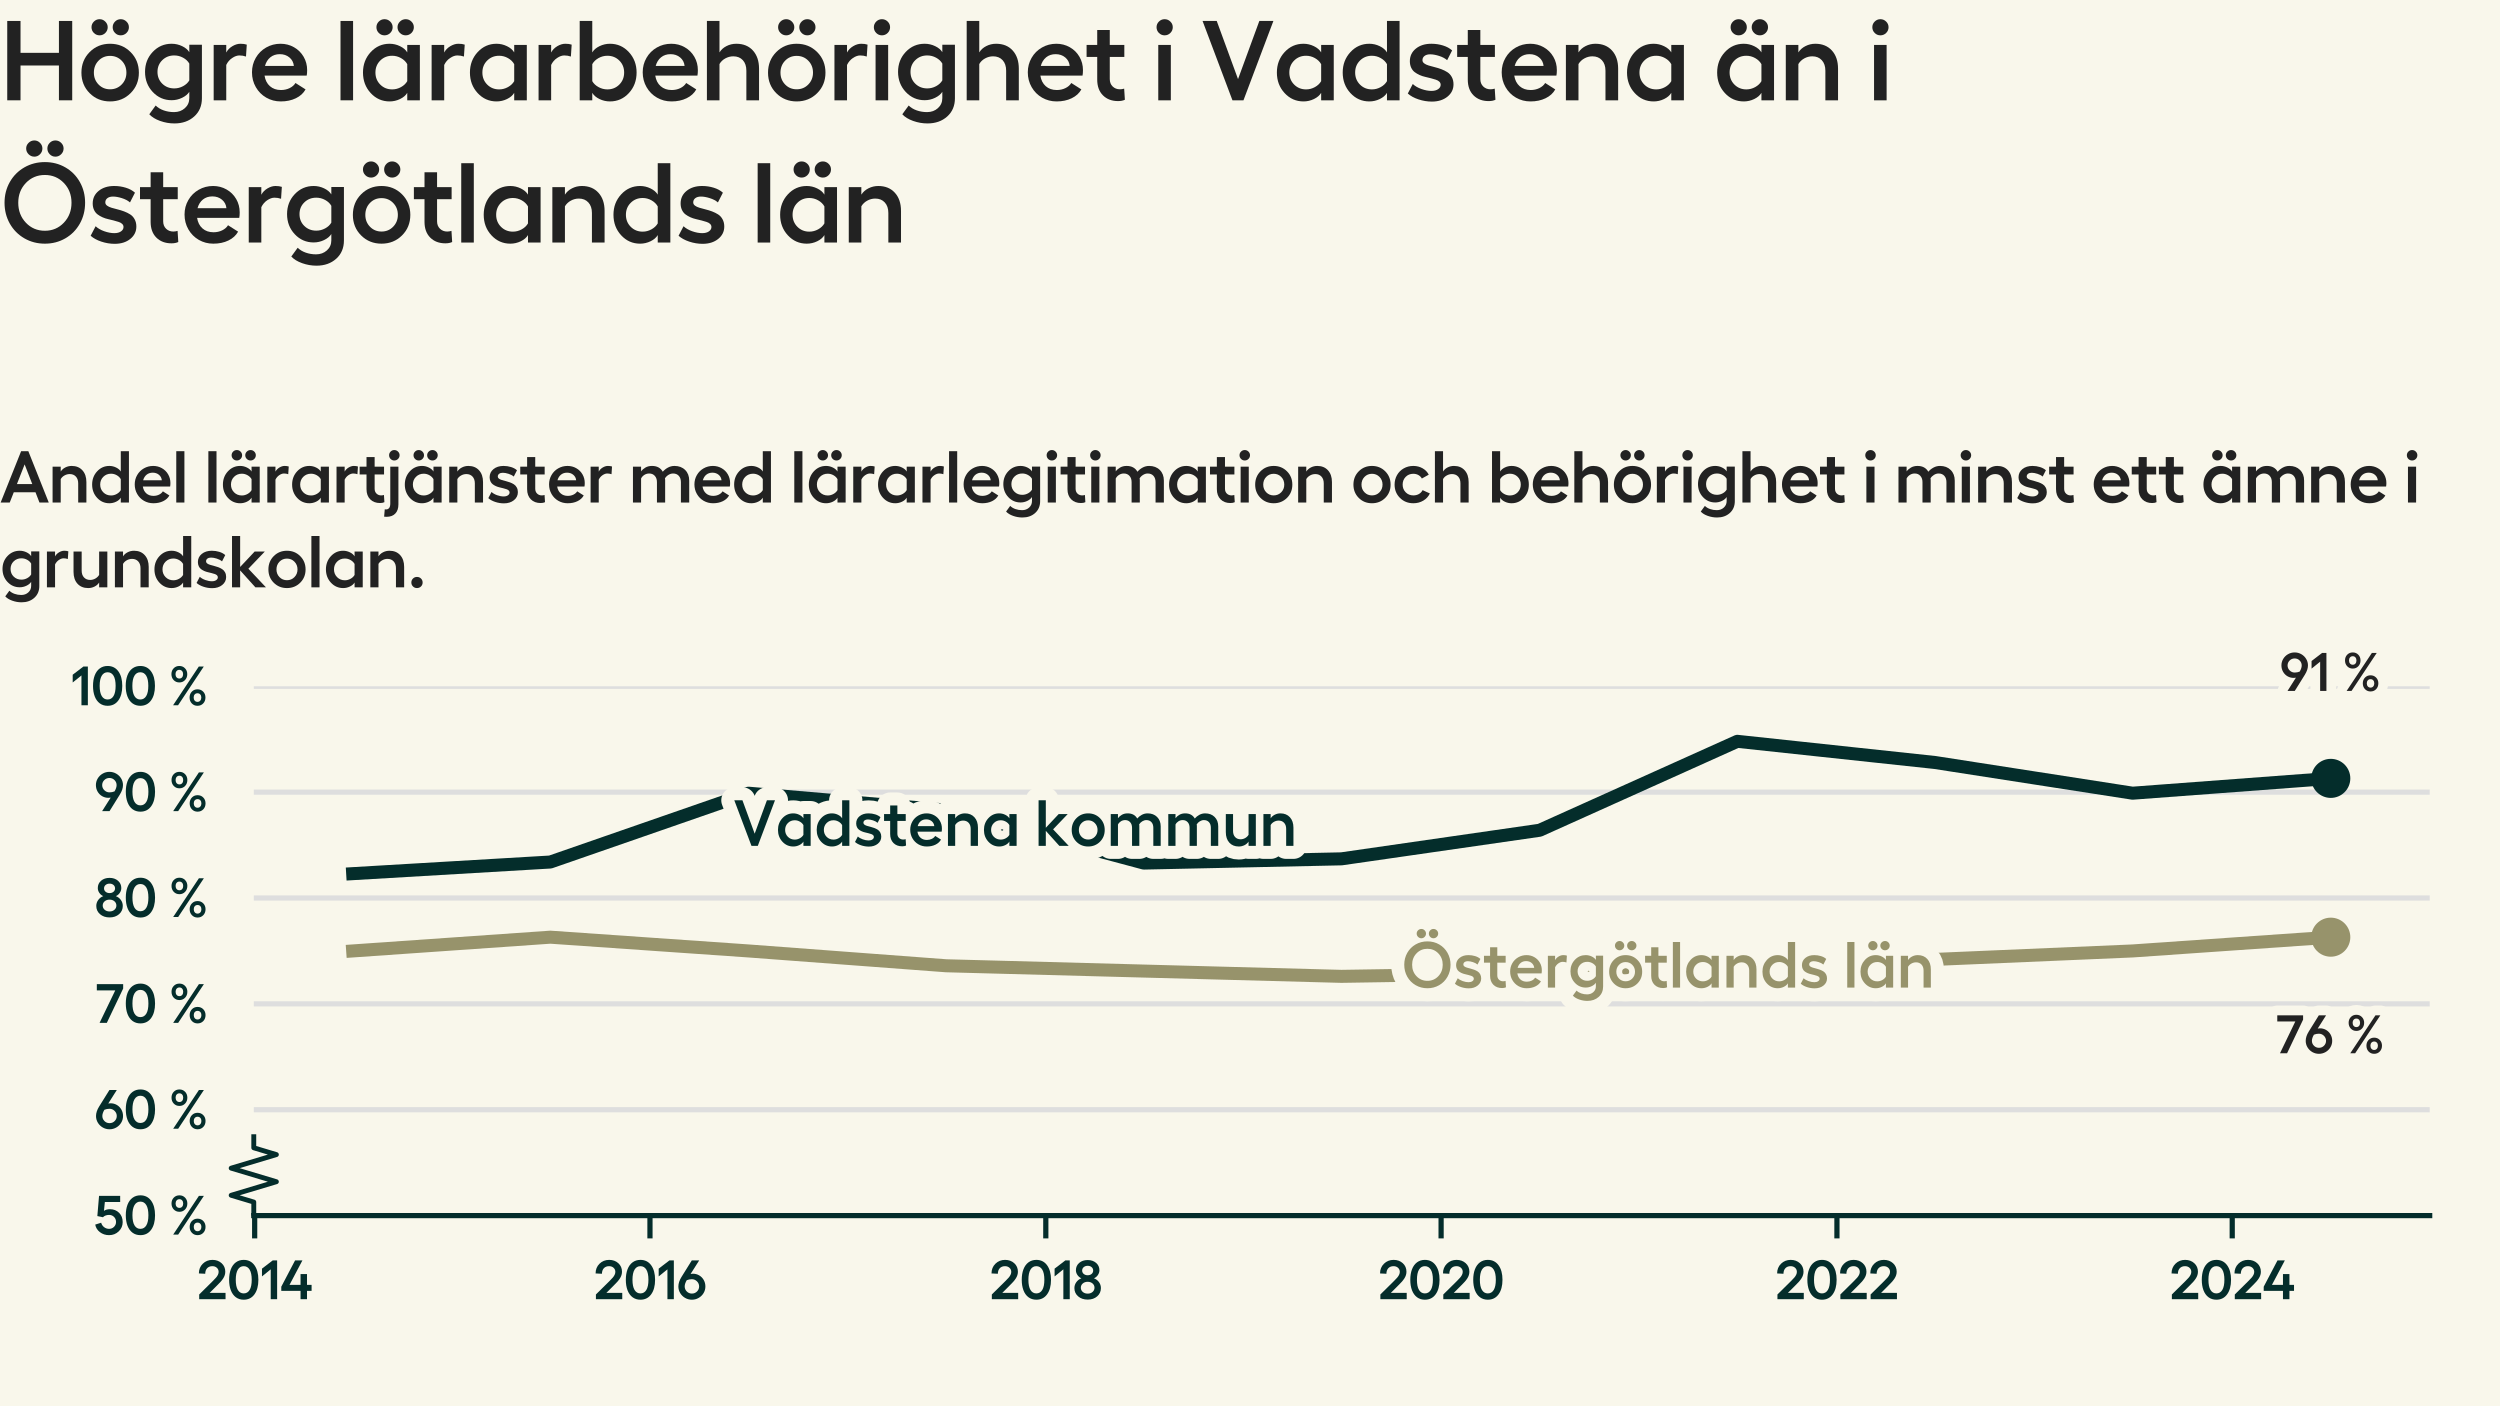 <?xml version="1.0" encoding="utf-8" standalone="no"?>
<!DOCTYPE svg PUBLIC "-//W3C//DTD SVG 1.1//EN"
  "http://www.w3.org/Graphics/SVG/1.1/DTD/svg11.dtd">
<svg xmlns:xlink="http://www.w3.org/1999/xlink" width="384pt" height="216pt" viewBox="0 0 384 216" xmlns="http://www.w3.org/2000/svg" version="1.1">
 <defs>
  <style type="text/css">*{stroke-linejoin: round; stroke-linecap: butt}</style>
 </defs>
 <g id="figure_1">
  <g id="patch_1">
   <path d="M 0 216 
L 384 216 
L 384 0 
L 0 0 
z
" style="fill: #f9f7eb"/>
  </g>
  <g id="axes_1">
   <g id="patch_2">
    <path d="M 38.98 186.72 
L 373.2 186.72 
L 373.2 105.411 
L 38.98 105.411 
z
" style="fill: #f9f7eb"/>
   </g>
   <g id="matplotlib.axis_1">
    <g id="xtick_1">
     <g id="line2d_1">
      <defs>
       <path id="m6435b80edc" d="M 0 0 
L 0 3.5 
" style="stroke: #042d2b; stroke-width: 0.8"/>
      </defs>
      <g>
       <use xlink:href="#m6435b80edc" x="39.117" y="186.72" style="fill: #042d2b; stroke: #042d2b; stroke-width: 0.8"/>
      </g>
     </g>
     <g id="text_1">
      <!-- 2014 -->
      <g style="fill: #042d2b" transform="translate(30.224 199.552) scale(0.083 -0.083)">
       <defs>
        <path id="Hellix-SemiBold-32" d="M 281 0 
L 281 544 
L 1844 2088 
Q 2100 2341 2231 2494 
Q 2363 2647 2445 2815 
Q 2528 2984 2528 3156 
Q 2528 3444 2323 3630 
Q 2119 3816 1806 3816 
Q 1425 3816 1203 3583 
Q 981 3350 978 2938 
L 244 2975 
Q 244 3656 697 4100 
Q 1150 4544 1813 4544 
Q 2453 4544 2875 4158 
Q 3297 3772 3297 3175 
Q 3297 2781 3064 2412 
Q 2831 2044 2375 1613 
L 1491 728 
L 3328 728 
L 3328 0 
L 281 0 
z
" transform="scale(0.016)"/>
        <path id="Hellix-SemiBold-30" d="M 1931 -63 
Q 1406 -63 1023 221 
Q 641 506 442 1025 
Q 244 1544 244 2241 
Q 244 2938 442 3456 
Q 641 3975 1023 4259 
Q 1406 4544 1931 4544 
Q 2725 4544 3176 3920 
Q 3628 3297 3628 2240 
Q 3628 1184 3176 560 
Q 2725 -63 1931 -63 
z
M 1931 666 
Q 2375 666 2617 1066 
Q 2859 1466 2859 2241 
Q 2859 3016 2617 3416 
Q 2375 3816 1931 3816 
Q 1494 3816 1253 3416 
Q 1013 3016 1013 2241 
Q 1013 1466 1253 1066 
Q 1494 666 1931 666 
z
" transform="scale(0.016)"/>
        <path id="Hellix-SemiBold-31" d="M 2016 4481 
L 2016 0 
L 1275 0 
L 1275 3450 
L 263 2631 
L 263 3531 
L 1503 4481 
L 2016 4481 
z
" transform="scale(0.016)"/>
        <path id="Hellix-SemiBold-34" d="M 3634 1656 
L 3634 959 
L 3103 959 
L 3103 0 
L 2356 0 
L 2356 959 
L 128 959 
L 128 1441 
L 1722 4481 
L 2572 4481 
L 1081 1656 
L 2356 1656 
L 2356 2900 
L 3103 2900 
L 3103 1656 
L 3634 1656 
z
" transform="scale(0.016)"/>
       </defs>
       <use xlink:href="#Hellix-SemiBold-32"/>
       <use xlink:href="#Hellix-SemiBold-30" transform="translate(55.957 0)"/>
       <use xlink:href="#Hellix-SemiBold-31" transform="translate(116.455 0)"/>
       <use xlink:href="#Hellix-SemiBold-34" transform="translate(154.346 0)"/>
      </g>
     </g>
    </g>
    <g id="xtick_2">
     <g id="line2d_2">
      <g>
       <use xlink:href="#m6435b80edc" x="99.835" y="186.72" style="fill: #042d2b; stroke: #042d2b; stroke-width: 0.8"/>
      </g>
     </g>
     <g id="text_2">
      <!-- 2016 -->
      <g style="fill: #042d2b" transform="translate(91.159 199.552) scale(0.083 -0.083)">
       <defs>
        <path id="Hellix-SemiBold-36" d="M 1856 2944 
Q 2244 2944 2573 2755 
Q 2903 2566 3100 2225 
Q 3297 1884 3297 1466 
Q 3297 1053 3086 701 
Q 2875 350 2515 143 
Q 2156 -63 1734 -63 
Q 1313 -63 953 143 
Q 594 350 383 701 
Q 172 1053 172 1466 
Q 172 1991 531 2566 
L 1722 4481 
L 2578 4481 
L 1588 2919 
Q 1769 2944 1856 2944 
z
M 1734 647 
Q 2088 647 2330 890 
Q 2572 1134 2572 1472 
Q 2572 1816 2322 2062 
Q 2072 2309 1728 2309 
Q 1425 2309 1141 2194 
Q 903 1788 903 1472 
Q 903 1134 1145 890 
Q 1388 647 1734 647 
z
" transform="scale(0.016)"/>
       </defs>
       <use xlink:href="#Hellix-SemiBold-32"/>
       <use xlink:href="#Hellix-SemiBold-30" transform="translate(55.957 0)"/>
       <use xlink:href="#Hellix-SemiBold-31" transform="translate(116.455 0)"/>
       <use xlink:href="#Hellix-SemiBold-36" transform="translate(154.346 0)"/>
      </g>
     </g>
    </g>
    <g id="xtick_3">
     <g id="line2d_3">
      <g>
       <use xlink:href="#m6435b80edc" x="160.635" y="186.72" style="fill: #042d2b; stroke: #042d2b; stroke-width: 0.8"/>
      </g>
     </g>
     <g id="text_3">
      <!-- 2018 -->
      <g style="fill: #042d2b" transform="translate(151.972 199.552) scale(0.083 -0.083)">
       <defs>
        <path id="Hellix-SemiBold-38" d="M 1722 -50 
Q 1050 -50 617 325 
Q 184 700 184 1281 
Q 184 1653 406 1964 
Q 628 2275 991 2413 
Q 709 2538 534 2797 
Q 359 3056 359 3347 
Q 359 3866 740 4195 
Q 1122 4525 1722 4525 
Q 2313 4525 2695 4194 
Q 3078 3863 3078 3347 
Q 3078 3053 2901 2792 
Q 2725 2531 2444 2413 
Q 2806 2278 3028 1970 
Q 3250 1663 3250 1281 
Q 3250 700 2820 325 
Q 2391 -50 1722 -50 
z
M 1262 2920 
Q 1444 2766 1722 2766 
Q 2000 2766 2178 2920 
Q 2356 3075 2356 3309 
Q 2356 3550 2178 3704 
Q 2000 3859 1722 3859 
Q 1444 3859 1262 3704 
Q 1081 3550 1081 3309 
Q 1081 3075 1262 2920 
z
M 1722 641 
Q 2063 641 2286 836 
Q 2509 1031 2509 1325 
Q 2509 1622 2286 1815 
Q 2063 2009 1722 2009 
Q 1378 2009 1153 1815 
Q 928 1622 928 1325 
Q 928 1031 1153 836 
Q 1378 641 1722 641 
z
" transform="scale(0.016)"/>
       </defs>
       <use xlink:href="#Hellix-SemiBold-32"/>
       <use xlink:href="#Hellix-SemiBold-30" transform="translate(55.957 0)"/>
       <use xlink:href="#Hellix-SemiBold-31" transform="translate(116.455 0)"/>
       <use xlink:href="#Hellix-SemiBold-38" transform="translate(154.346 0)"/>
      </g>
     </g>
    </g>
    <g id="xtick_4">
     <g id="line2d_4">
      <g>
       <use xlink:href="#m6435b80edc" x="221.353" y="186.72" style="fill: #042d2b; stroke: #042d2b; stroke-width: 0.8"/>
      </g>
     </g>
     <g id="text_4">
      <!-- 2020 -->
      <g style="fill: #042d2b" transform="translate(211.652 199.552) scale(0.083 -0.083)">
       <use xlink:href="#Hellix-SemiBold-32"/>
       <use xlink:href="#Hellix-SemiBold-30" transform="translate(55.957 0)"/>
       <use xlink:href="#Hellix-SemiBold-32" transform="translate(116.455 0)"/>
       <use xlink:href="#Hellix-SemiBold-30" transform="translate(172.412 0)"/>
      </g>
     </g>
    </g>
    <g id="xtick_5">
     <g id="line2d_5">
      <g>
       <use xlink:href="#m6435b80edc" x="282.153" y="186.72" style="fill: #042d2b; stroke: #042d2b; stroke-width: 0.8"/>
      </g>
     </g>
     <g id="text_5">
      <!-- 2022 -->
      <g style="fill: #042d2b" transform="translate(272.642 199.552) scale(0.083 -0.083)">
       <use xlink:href="#Hellix-SemiBold-32"/>
       <use xlink:href="#Hellix-SemiBold-30" transform="translate(55.957 0)"/>
       <use xlink:href="#Hellix-SemiBold-32" transform="translate(116.455 0)"/>
       <use xlink:href="#Hellix-SemiBold-32" transform="translate(172.412 0)"/>
      </g>
     </g>
    </g>
    <g id="xtick_6">
     <g id="line2d_6">
      <g>
       <use xlink:href="#m6435b80edc" x="342.87" y="186.72" style="fill: #042d2b; stroke: #042d2b; stroke-width: 0.8"/>
      </g>
     </g>
     <g id="text_6">
      <!-- 2024 -->
      <g style="fill: #042d2b" transform="translate(333.225 199.552) scale(0.083 -0.083)">
       <use xlink:href="#Hellix-SemiBold-32"/>
       <use xlink:href="#Hellix-SemiBold-30" transform="translate(55.957 0)"/>
       <use xlink:href="#Hellix-SemiBold-32" transform="translate(116.455 0)"/>
       <use xlink:href="#Hellix-SemiBold-34" transform="translate(172.412 0)"/>
      </g>
     </g>
    </g>
   </g>
   <g id="matplotlib.axis_2">
    <g id="ytick_1">
     <g id="line2d_7">
      <path d="M 38.98 186.72 
L 373.2 186.72 
" clip-path="url(#p29e618053e)" style="fill: none; stroke: #dedede; stroke-width: 0.8; stroke-linecap: square"/>
     </g>
     <g id="text_7">
      <!-- 50 % -->
      <g style="fill: #042d2b" transform="translate(14.491 189.636) scale(0.083 -0.083)">
       <defs>
        <path id="Hellix-SemiBold-35" d="M 1703 -63 
Q 1103 -63 648 282 
Q 194 628 103 1159 
L 788 1375 
Q 875 1059 1128 862 
Q 1381 666 1703 666 
Q 2041 666 2275 897 
Q 2509 1128 2509 1459 
Q 2509 1813 2278 2045 
Q 2047 2278 1703 2278 
Q 1488 2278 1298 2208 
Q 1109 2138 997 2009 
L 347 2144 
L 544 4481 
L 2988 4481 
L 2988 3775 
L 1216 3775 
L 1113 2747 
Q 1372 2938 1813 2938 
Q 2444 2938 2861 2523 
Q 3278 2109 3278 1447 
Q 3278 816 2820 376 
Q 2363 -63 1703 -63 
z
" transform="scale(0.016)"/>
        <path id="Hellix-SemiBold-a0" transform="scale(0.016)"/>
        <path id="Hellix-SemiBold-25" d="M 2209 3597 
Q 2209 3184 1948 2911 
Q 1688 2638 1294 2638 
Q 897 2638 637 2911 
Q 378 3184 378 3597 
Q 378 4006 637 4275 
Q 897 4544 1294 4544 
Q 1688 4544 1948 4273 
Q 2209 4003 2209 3597 
z
M 3547 4481 
L 4122 4481 
L 1147 0 
L 569 0 
L 3547 4481 
z
M 1728 3597 
Q 1728 3816 1609 3956 
Q 1491 4097 1294 4097 
Q 1091 4097 970 3956 
Q 850 3816 850 3597 
Q 850 3372 970 3231 
Q 1091 3091 1294 3091 
Q 1494 3091 1611 3231 
Q 1728 3372 1728 3597 
z
M 4313 897 
Q 4313 481 4052 209 
Q 3791 -63 3391 -63 
Q 2997 -63 2737 209 
Q 2478 481 2478 897 
Q 2478 1306 2737 1575 
Q 2997 1844 3391 1844 
Q 3788 1844 4050 1575 
Q 4313 1306 4313 897 
z
M 3834 897 
Q 3834 1116 3712 1252 
Q 3591 1388 3391 1388 
Q 3191 1388 3070 1252 
Q 2950 1116 2950 897 
Q 2950 675 3070 533 
Q 3191 391 3391 391 
Q 3591 391 3712 533 
Q 3834 675 3834 897 
z
" transform="scale(0.016)"/>
       </defs>
       <use xlink:href="#Hellix-SemiBold-35"/>
       <use xlink:href="#Hellix-SemiBold-30" transform="translate(54.297 0)"/>
       <use xlink:href="#Hellix-SemiBold-a0" transform="translate(114.795 0)"/>
       <use xlink:href="#Hellix-SemiBold-25" transform="translate(136.768 0)"/>
      </g>
     </g>
    </g>
    <g id="ytick_2">
     <g id="line2d_8">
      <path d="M 38.98 170.458 
L 373.2 170.458 
" clip-path="url(#p29e618053e)" style="fill: none; stroke: #dedede; stroke-width: 0.8; stroke-linecap: square"/>
     </g>
     <g id="text_8">
      <!-- 60 % -->
      <g style="fill: #042d2b" transform="translate(14.52 173.374) scale(0.083 -0.083)">
       <use xlink:href="#Hellix-SemiBold-36"/>
       <use xlink:href="#Hellix-SemiBold-30" transform="translate(53.955 0)"/>
       <use xlink:href="#Hellix-SemiBold-a0" transform="translate(114.453 0)"/>
       <use xlink:href="#Hellix-SemiBold-25" transform="translate(136.426 0)"/>
      </g>
     </g>
    </g>
    <g id="ytick_3">
     <g id="line2d_9">
      <path d="M 38.98 154.196 
L 373.2 154.196 
" clip-path="url(#p29e618053e)" style="fill: none; stroke: #dedede; stroke-width: 0.8; stroke-linecap: square"/>
     </g>
     <g id="text_9">
      <!-- 70 % -->
      <g style="fill: #042d2b" transform="translate(14.743 157.113) scale(0.083 -0.083)">
       <defs>
        <path id="Hellix-SemiBold-37" d="M 97 4481 
L 3144 4481 
L 3144 3969 
L 1253 0 
L 416 0 
L 2228 3756 
L 97 3756 
L 97 4481 
z
" transform="scale(0.016)"/>
       </defs>
       <use xlink:href="#Hellix-SemiBold-37"/>
       <use xlink:href="#Hellix-SemiBold-30" transform="translate(51.27 0)"/>
       <use xlink:href="#Hellix-SemiBold-a0" transform="translate(111.768 0)"/>
       <use xlink:href="#Hellix-SemiBold-25" transform="translate(133.74 0)"/>
      </g>
     </g>
    </g>
    <g id="ytick_4">
     <g id="line2d_10">
      <path d="M 38.98 137.935 
L 373.2 137.935 
" clip-path="url(#p29e618053e)" style="fill: none; stroke: #dedede; stroke-width: 0.8; stroke-linecap: square"/>
     </g>
     <g id="text_10">
      <!-- 80 % -->
      <g style="fill: #042d2b" transform="translate(14.544 140.851) scale(0.083 -0.083)">
       <use xlink:href="#Hellix-SemiBold-38"/>
       <use xlink:href="#Hellix-SemiBold-30" transform="translate(53.662 0)"/>
       <use xlink:href="#Hellix-SemiBold-a0" transform="translate(114.16 0)"/>
       <use xlink:href="#Hellix-SemiBold-25" transform="translate(136.133 0)"/>
      </g>
     </g>
    </g>
    <g id="ytick_5">
     <g id="line2d_11">
      <path d="M 38.98 121.673 
L 373.2 121.673 
" clip-path="url(#p29e618053e)" style="fill: none; stroke: #dedede; stroke-width: 0.8; stroke-linecap: square"/>
     </g>
     <g id="text_11">
      <!-- 90 % -->
      <g style="fill: #042d2b" transform="translate(14.52 124.589) scale(0.083 -0.083)">
       <defs>
        <path id="Hellix-SemiBold-39" d="M 940 4337 
Q 1300 4544 1722 4544 
Q 2144 4544 2505 4337 
Q 2866 4131 3078 3779 
Q 3291 3428 3291 3016 
Q 3291 2500 2925 1913 
L 1734 0 
L 878 0 
L 1869 1563 
Q 1688 1538 1600 1538 
Q 1213 1538 883 1727 
Q 553 1916 356 2256 
Q 159 2597 159 3016 
Q 159 3428 370 3779 
Q 581 4131 940 4337 
z
M 2316 2284 
Q 2553 2691 2553 3009 
Q 2553 3347 2311 3590 
Q 2069 3834 1722 3834 
Q 1372 3834 1128 3590 
Q 884 3347 884 3009 
Q 884 2666 1134 2417 
Q 1384 2169 1728 2169 
Q 2031 2169 2316 2284 
z
" transform="scale(0.016)"/>
       </defs>
       <use xlink:href="#Hellix-SemiBold-39"/>
       <use xlink:href="#Hellix-SemiBold-30" transform="translate(53.955 0)"/>
       <use xlink:href="#Hellix-SemiBold-a0" transform="translate(114.453 0)"/>
       <use xlink:href="#Hellix-SemiBold-25" transform="translate(136.426 0)"/>
      </g>
     </g>
    </g>
    <g id="ytick_6">
     <g id="line2d_12">
      <path d="M 38.98 105.411 
L 373.2 105.411 
" clip-path="url(#p29e618053e)" style="fill: none; stroke: #dedede; stroke-width: 0.8; stroke-linecap: square"/>
     </g>
     <g id="text_12">
      <!-- 100 % -->
      <g style="fill: #042d2b" transform="translate(10.818 108.327) scale(0.083 -0.083)">
       <use xlink:href="#Hellix-SemiBold-31"/>
       <use xlink:href="#Hellix-SemiBold-30" transform="translate(37.891 0)"/>
       <use xlink:href="#Hellix-SemiBold-30" transform="translate(98.389 0)"/>
       <use xlink:href="#Hellix-SemiBold-a0" transform="translate(158.887 0)"/>
       <use xlink:href="#Hellix-SemiBold-25" transform="translate(180.859 0)"/>
      </g>
     </g>
    </g>
   </g>
   <g id="line2d_13">
    <defs>
     <path id="mb84884eb7a" d="M 0 0 
L 0 -2.083 
L -3.472 -3.125 
L 3.472 -5.208 
L -3.472 -7.292 
L 3.472 -9.375 
L 0 -10.417 
L 0 -12.5 
" style="stroke: #042d2b; stroke-width: 0.75"/>
    </defs>
    <g>
     <use xlink:href="#mb84884eb7a" x="38.98" y="186.72" style="fill-opacity: 0; stroke: #042d2b; stroke-width: 0.75"/>
    </g>
   </g>
   <g id="patch_3">
    <path d="M 38.98 186.72 
L 373.2 186.72 
" style="fill: none; stroke: #042d2b; stroke-width: 0.8; stroke-linejoin: miter; stroke-linecap: square"/>
   </g>
   <g id="line2d_14">
    <path clip-path="url(#p29e618053e)" style="fill: none; stroke: #444444; stroke-linecap: square"/>
   </g>
   <g id="line2d_15">
    <path d="M 54.172 146.065 
L 84.531 143.951 
L 114.972 146.065 
L 145.331 148.342 
L 175.69 149.155 
L 206.048 149.968 
L 236.49 149.48 
L 266.849 147.529 
L 297.208 147.366 
L 327.566 146.065 
L 358.008 143.951 
" clip-path="url(#p29e618053e)" style="fill: none; stroke: #97936b; stroke-width: 2; stroke-linecap: square"/>
   </g>
   <g id="line2d_16">
    <path d="M 358.008 143.951 
" clip-path="url(#p29e618053e)" style="fill: none; stroke: #97936b; stroke-width: 2; stroke-linecap: square"/>
    <defs>
     <path id="mf62c52963f" d="M 0 2.5 
C 0.663 2.5 1.299 2.237 1.768 1.768 
C 2.237 1.299 2.5 0.663 2.5 0 
C 2.5 -0.663 2.237 -1.299 1.768 -1.768 
C 1.299 -2.237 0.663 -2.5 0 -2.5 
C -0.663 -2.5 -1.299 -2.237 -1.768 -1.768 
C -2.237 -1.299 -2.5 -0.663 -2.5 0 
C -2.5 0.663 -2.237 1.299 -1.768 1.768 
C -1.299 2.237 -0.663 2.5 0 2.5 
z
" style="stroke: #97936b"/>
    </defs>
    <g clip-path="url(#p29e618053e)">
     <use xlink:href="#mf62c52963f" x="358.008" y="143.951" style="fill: #97936b; stroke: #97936b"/>
    </g>
   </g>
   <g id="line2d_17">
    <path d="M 54.172 134.194 
L 84.531 132.406 
L 114.972 121.835 
L 145.331 124.437 
L 175.69 132.568 
L 206.048 131.918 
L 236.49 127.527 
L 266.849 113.867 
L 297.208 117.119 
L 327.566 121.835 
L 358.008 119.559 
" clip-path="url(#p29e618053e)" style="fill: none; stroke: #042d2b; stroke-width: 2; stroke-linecap: square"/>
   </g>
   <g id="line2d_18">
    <path d="M 358.008 119.559 
" clip-path="url(#p29e618053e)" style="fill: none; stroke: #042d2b; stroke-width: 2; stroke-linecap: square"/>
    <defs>
     <path id="m4bbe26d9e9" d="M 0 2.5 
C 0.663 2.5 1.299 2.237 1.768 1.768 
C 2.237 1.299 2.5 0.663 2.5 0 
C 2.5 -0.663 2.237 -1.299 1.768 -1.768 
C 1.299 -2.237 0.663 -2.5 0 -2.5 
C -0.663 -2.5 -1.299 -2.237 -1.768 -1.768 
C -2.237 -1.299 -2.5 -0.663 -2.5 0 
C -2.5 0.663 -2.237 1.299 -1.768 1.768 
C -1.299 2.237 -0.663 2.5 0 2.5 
z
" style="stroke: #042d2b"/>
    </defs>
    <g clip-path="url(#p29e618053e)">
     <use xlink:href="#m4bbe26d9e9" x="358.008" y="119.559" style="fill: #042d2b; stroke: #042d2b"/>
    </g>
   </g>
   <g id="text_13">
    <path d="M 112.788 122.923 
L 114.038 122.923 
L 115.918 128.054 
L 117.798 122.923 
L 119.038 122.923 
L 116.398 129.925 
L 115.426 129.925 
L 112.788 122.923 
z
M 123.404 125.037 
L 124.517 125.037 
L 124.517 129.925 
L 123.404 129.925 
L 123.404 129.265 
Q 123.209 129.598 122.771 129.811 
Q 122.334 130.023 121.846 130.023 
Q 120.86 130.023 120.179 129.286 
Q 119.498 128.548 119.498 127.473 
Q 119.498 126.409 120.179 125.672 
Q 120.86 124.934 121.846 124.934 
Q 122.329 124.934 122.768 125.15 
Q 123.209 125.364 123.404 125.697 
L 123.404 125.037 
z
M 122.076 128.962 
Q 122.485 128.962 122.854 128.757 
Q 123.223 128.553 123.404 128.236 
L 123.404 126.736 
Q 123.223 126.409 122.856 126.201 
Q 122.49 125.993 122.076 125.993 
Q 121.446 125.993 121.021 126.417 
Q 120.596 126.839 120.596 127.473 
Q 120.596 128.107 121.021 128.536 
Q 121.446 128.962 122.076 128.962 
z
M 129.351 122.923 
L 130.464 122.923 
L 130.464 129.925 
L 129.351 129.925 
L 129.351 129.265 
Q 129.156 129.598 128.719 129.811 
Q 128.281 130.023 127.794 130.023 
Q 126.808 130.023 126.126 129.286 
Q 125.445 128.548 125.445 127.473 
Q 125.445 126.409 126.126 125.672 
Q 126.808 124.934 127.794 124.934 
Q 128.276 124.934 128.715 125.15 
Q 129.156 125.364 129.351 125.697 
L 129.351 122.923 
z
M 128.023 128.962 
Q 128.433 128.962 128.801 128.757 
Q 129.17 128.553 129.351 128.236 
L 129.351 126.736 
Q 129.17 126.409 128.803 126.201 
Q 128.437 125.993 128.023 125.993 
Q 127.394 125.993 126.969 126.417 
Q 126.544 126.839 126.544 127.473 
Q 126.544 128.107 126.969 128.536 
Q 127.394 128.962 128.023 128.962 
z
M 133.453 130.037 
Q 132.856 130.037 132.27 129.842 
Q 131.685 129.647 131.328 129.325 
L 131.767 128.484 
Q 132.047 128.753 132.522 128.925 
Q 132.999 129.095 133.419 129.095 
Q 133.78 129.095 134.003 128.942 
Q 134.228 128.787 134.228 128.553 
Q 134.228 128.392 134.111 128.279 
Q 133.994 128.167 133.803 128.106 
Q 133.614 128.045 133.369 127.979 
Q 133.125 127.912 132.869 127.857 
Q 132.613 127.801 132.369 127.692 
Q 132.125 127.581 131.935 127.437 
Q 131.744 127.293 131.627 127.045 
Q 131.51 126.795 131.51 126.473 
Q 131.51 125.793 132.039 125.364 
Q 132.569 124.934 133.408 124.934 
Q 133.941 124.934 134.431 125.086 
Q 134.922 125.237 135.239 125.525 
L 134.8 126.384 
Q 134.527 126.145 134.085 126.006 
Q 133.642 125.867 133.302 125.867 
Q 132.994 125.867 132.808 126.006 
Q 132.622 126.145 132.622 126.384 
Q 132.622 126.551 132.774 126.665 
Q 132.925 126.779 133.166 126.853 
Q 133.408 126.926 133.7 126.998 
Q 133.994 127.068 134.285 127.178 
Q 134.575 127.287 134.817 127.442 
Q 135.06 127.595 135.21 127.872 
Q 135.361 128.147 135.361 128.514 
Q 135.361 129.173 134.824 129.606 
Q 134.288 130.037 133.453 130.037 
z
M 139.107 128.895 
L 139.17 129.876 
Q 138.931 129.993 138.57 129.993 
Q 137.745 129.993 137.237 129.489 
Q 136.729 128.982 136.729 128.093 
L 136.729 126.097 
L 135.792 126.097 
L 135.792 125.037 
L 136.729 125.037 
L 136.729 123.723 
L 137.837 123.723 
L 137.837 125.037 
L 139.121 125.037 
L 139.121 126.097 
L 137.837 126.097 
L 137.837 128.045 
Q 137.837 128.459 138.093 128.706 
Q 138.349 128.953 138.731 128.953 
Q 138.912 128.953 139.107 128.895 
z
M 144.678 127.264 
Q 144.678 127.547 144.638 127.747 
L 140.918 127.747 
Q 141.012 128.342 141.395 128.679 
Q 141.778 129.017 142.368 129.017 
Q 142.784 129.017 143.131 128.848 
Q 143.478 128.679 143.648 128.397 
L 144.537 128.962 
Q 144.263 129.461 143.684 129.742 
Q 143.106 130.023 142.349 130.023 
Q 141.651 130.023 141.07 129.689 
Q 140.488 129.353 140.149 128.762 
Q 139.81 128.172 139.81 127.454 
Q 139.81 126.756 140.145 126.178 
Q 140.479 125.598 141.057 125.267 
Q 141.637 124.934 142.329 124.934 
Q 142.979 124.934 143.518 125.242 
Q 144.059 125.55 144.368 126.084 
Q 144.678 126.618 144.678 127.264 
z
M 140.957 126.892 
L 143.506 126.892 
Q 143.462 126.434 143.115 126.143 
Q 142.77 125.853 142.267 125.853 
Q 141.773 125.853 141.431 126.129 
Q 141.09 126.404 140.957 126.892 
z
M 148.213 124.934 
Q 149.131 124.934 149.673 125.531 
Q 150.215 126.126 150.215 127.137 
L 150.215 129.925 
L 149.098 129.925 
L 149.098 127.312 
Q 149.098 126.726 148.782 126.386 
Q 148.467 126.043 147.945 126.043 
Q 147.568 126.043 147.234 126.229 
Q 146.899 126.414 146.715 126.726 
L 146.715 129.925 
L 145.606 129.925 
L 145.606 125.037 
L 146.715 125.037 
L 146.715 125.697 
Q 146.938 125.345 147.343 125.14 
Q 147.749 124.934 148.213 124.934 
z
M 155.04 125.037 
L 156.152 125.037 
L 156.152 129.925 
L 155.04 129.925 
L 155.04 129.265 
Q 154.845 129.598 154.407 129.811 
Q 153.97 130.023 153.482 130.023 
Q 152.496 130.023 151.815 129.286 
Q 151.134 128.548 151.134 127.473 
Q 151.134 126.409 151.815 125.672 
Q 152.496 124.934 153.482 124.934 
Q 153.965 124.934 154.404 125.15 
Q 154.845 125.364 155.04 125.697 
L 155.04 125.037 
z
M 153.712 128.962 
Q 154.121 128.962 154.49 128.757 
Q 154.859 128.553 155.04 128.236 
L 155.04 126.736 
Q 154.859 126.409 154.491 126.201 
Q 154.126 125.993 153.712 125.993 
Q 153.082 125.993 152.657 126.417 
Q 152.232 126.839 152.232 127.473 
Q 152.232 128.107 152.657 128.536 
Q 153.082 128.962 153.712 128.962 
z
M 164.156 129.925 
L 162.716 129.925 
L 160.636 127.615 
L 160.636 129.925 
L 159.527 129.925 
L 159.527 122.923 
L 160.636 122.923 
L 160.636 127.147 
L 162.617 125.037 
L 164.005 125.037 
L 161.758 127.386 
L 164.156 129.925 
z
M 165.342 125.667 
Q 166.07 124.934 167.143 124.934 
Q 168.218 124.934 168.951 125.667 
Q 169.684 126.4 169.684 127.484 
Q 169.684 128.567 168.951 129.295 
Q 168.218 130.023 167.143 130.023 
Q 166.07 130.023 165.342 129.295 
Q 164.615 128.567 164.615 127.484 
Q 164.615 126.4 165.342 125.667 
z
M 168.168 126.429 
Q 167.754 126.004 167.143 126.004 
Q 166.534 126.004 166.123 126.429 
Q 165.713 126.853 165.713 127.482 
Q 165.713 128.107 166.126 128.531 
Q 166.538 128.953 167.145 128.953 
Q 167.754 128.953 168.168 128.528 
Q 168.584 128.103 168.584 127.482 
Q 168.584 126.853 168.168 126.429 
z
M 176.279 124.934 
Q 177.173 124.934 177.728 125.484 
Q 178.282 126.032 178.282 126.936 
L 178.282 129.925 
L 177.15 129.925 
L 177.15 127.147 
Q 177.15 126.6 176.861 126.282 
Q 176.573 125.965 176.079 125.965 
Q 175.757 125.965 175.45 126.156 
Q 175.142 126.345 174.971 126.634 
L 175.001 126.804 
L 175.001 129.925 
L 173.882 129.925 
L 173.882 127.147 
Q 173.882 126.604 173.589 126.286 
Q 173.296 125.965 172.828 125.965 
Q 172.467 125.965 172.171 126.153 
Q 171.876 126.34 171.72 126.643 
L 171.72 129.925 
L 170.611 129.925 
L 170.611 125.037 
L 171.72 125.037 
L 171.72 125.676 
Q 171.939 125.373 172.314 125.154 
Q 172.69 124.934 173.209 124.934 
Q 174.229 124.934 174.678 125.725 
Q 174.962 125.389 175.376 125.162 
Q 175.792 124.934 176.279 124.934 
z
M 185.117 124.934 
Q 186.011 124.934 186.566 125.484 
Q 187.12 126.032 187.12 126.936 
L 187.12 129.925 
L 185.987 129.925 
L 185.987 127.147 
Q 185.987 126.6 185.698 126.282 
Q 185.411 125.965 184.917 125.965 
Q 184.595 125.965 184.287 126.156 
Q 183.98 126.345 183.809 126.634 
L 183.839 126.804 
L 183.839 129.925 
L 182.72 129.925 
L 182.72 127.147 
Q 182.72 126.604 182.427 126.286 
Q 182.134 125.965 181.666 125.965 
Q 181.305 125.965 181.009 126.153 
Q 180.714 126.34 180.558 126.643 
L 180.558 129.925 
L 179.448 129.925 
L 179.448 125.037 
L 180.558 125.037 
L 180.558 125.676 
Q 180.777 125.373 181.152 125.154 
Q 181.528 124.934 182.047 124.934 
Q 183.067 124.934 183.516 125.725 
Q 183.8 125.389 184.214 125.162 
Q 184.63 124.934 185.117 124.934 
z
M 191.778 125.037 
L 192.896 125.037 
L 192.896 129.925 
L 191.778 129.925 
L 191.778 129.265 
Q 191.563 129.612 191.155 129.818 
Q 190.747 130.023 190.283 130.023 
Q 189.361 130.023 188.824 129.429 
Q 188.286 128.836 188.286 127.815 
L 188.286 125.037 
L 189.396 125.037 
L 189.396 127.645 
Q 189.396 128.231 189.713 128.573 
Q 190.03 128.914 190.557 128.914 
Q 190.924 128.914 191.258 128.726 
Q 191.593 128.537 191.778 128.225 
L 191.778 125.037 
z
M 196.67 124.934 
Q 197.588 124.934 198.13 125.531 
Q 198.672 126.126 198.672 127.137 
L 198.672 129.925 
L 197.555 129.925 
L 197.555 127.312 
Q 197.555 126.726 197.239 126.386 
Q 196.924 126.043 196.402 126.043 
Q 196.025 126.043 195.691 126.229 
Q 195.356 126.414 195.172 126.726 
L 195.172 129.925 
L 194.063 129.925 
L 194.063 125.037 
L 195.172 125.037 
L 195.172 125.697 
Q 195.395 125.345 195.8 125.14 
Q 196.206 124.934 196.67 124.934 
z
" clip-path="url(#p29e618053e)" style="fill: #042d2b; stroke: #f9f7eb; stroke-width: 4"/>
    <path d="M 112.788 122.923 
L 114.038 122.923 
L 115.918 128.054 
L 117.798 122.923 
L 119.038 122.923 
L 116.398 129.925 
L 115.426 129.925 
L 112.788 122.923 
z
M 123.404 125.037 
L 124.517 125.037 
L 124.517 129.925 
L 123.404 129.925 
L 123.404 129.265 
Q 123.209 129.598 122.771 129.811 
Q 122.334 130.023 121.846 130.023 
Q 120.86 130.023 120.179 129.286 
Q 119.498 128.548 119.498 127.473 
Q 119.498 126.409 120.179 125.672 
Q 120.86 124.934 121.846 124.934 
Q 122.329 124.934 122.768 125.15 
Q 123.209 125.364 123.404 125.697 
L 123.404 125.037 
z
M 122.076 128.962 
Q 122.485 128.962 122.854 128.757 
Q 123.223 128.553 123.404 128.236 
L 123.404 126.736 
Q 123.223 126.409 122.856 126.201 
Q 122.49 125.993 122.076 125.993 
Q 121.446 125.993 121.021 126.417 
Q 120.596 126.839 120.596 127.473 
Q 120.596 128.107 121.021 128.536 
Q 121.446 128.962 122.076 128.962 
z
M 129.351 122.923 
L 130.464 122.923 
L 130.464 129.925 
L 129.351 129.925 
L 129.351 129.265 
Q 129.156 129.598 128.719 129.811 
Q 128.281 130.023 127.794 130.023 
Q 126.808 130.023 126.126 129.286 
Q 125.445 128.548 125.445 127.473 
Q 125.445 126.409 126.126 125.672 
Q 126.808 124.934 127.794 124.934 
Q 128.276 124.934 128.715 125.15 
Q 129.156 125.364 129.351 125.697 
L 129.351 122.923 
z
M 128.023 128.962 
Q 128.433 128.962 128.801 128.757 
Q 129.17 128.553 129.351 128.236 
L 129.351 126.736 
Q 129.17 126.409 128.803 126.201 
Q 128.437 125.993 128.023 125.993 
Q 127.394 125.993 126.969 126.417 
Q 126.544 126.839 126.544 127.473 
Q 126.544 128.107 126.969 128.536 
Q 127.394 128.962 128.023 128.962 
z
M 133.453 130.037 
Q 132.856 130.037 132.27 129.842 
Q 131.685 129.647 131.328 129.325 
L 131.767 128.484 
Q 132.047 128.753 132.522 128.925 
Q 132.999 129.095 133.419 129.095 
Q 133.78 129.095 134.003 128.942 
Q 134.228 128.787 134.228 128.553 
Q 134.228 128.392 134.111 128.279 
Q 133.994 128.167 133.803 128.106 
Q 133.614 128.045 133.369 127.979 
Q 133.125 127.912 132.869 127.857 
Q 132.613 127.801 132.369 127.692 
Q 132.125 127.581 131.935 127.437 
Q 131.744 127.293 131.627 127.045 
Q 131.51 126.795 131.51 126.473 
Q 131.51 125.793 132.039 125.364 
Q 132.569 124.934 133.408 124.934 
Q 133.941 124.934 134.431 125.086 
Q 134.922 125.237 135.239 125.525 
L 134.8 126.384 
Q 134.527 126.145 134.085 126.006 
Q 133.642 125.867 133.302 125.867 
Q 132.994 125.867 132.808 126.006 
Q 132.622 126.145 132.622 126.384 
Q 132.622 126.551 132.774 126.665 
Q 132.925 126.779 133.166 126.853 
Q 133.408 126.926 133.7 126.998 
Q 133.994 127.068 134.285 127.178 
Q 134.575 127.287 134.817 127.442 
Q 135.06 127.595 135.21 127.872 
Q 135.361 128.147 135.361 128.514 
Q 135.361 129.173 134.824 129.606 
Q 134.288 130.037 133.453 130.037 
z
M 139.107 128.895 
L 139.17 129.876 
Q 138.931 129.993 138.57 129.993 
Q 137.745 129.993 137.237 129.489 
Q 136.729 128.982 136.729 128.093 
L 136.729 126.097 
L 135.792 126.097 
L 135.792 125.037 
L 136.729 125.037 
L 136.729 123.723 
L 137.837 123.723 
L 137.837 125.037 
L 139.121 125.037 
L 139.121 126.097 
L 137.837 126.097 
L 137.837 128.045 
Q 137.837 128.459 138.093 128.706 
Q 138.349 128.953 138.731 128.953 
Q 138.912 128.953 139.107 128.895 
z
M 144.678 127.264 
Q 144.678 127.547 144.638 127.747 
L 140.918 127.747 
Q 141.012 128.342 141.395 128.679 
Q 141.778 129.017 142.368 129.017 
Q 142.784 129.017 143.131 128.848 
Q 143.478 128.679 143.648 128.397 
L 144.537 128.962 
Q 144.263 129.461 143.684 129.742 
Q 143.106 130.023 142.349 130.023 
Q 141.651 130.023 141.07 129.689 
Q 140.488 129.353 140.149 128.762 
Q 139.81 128.172 139.81 127.454 
Q 139.81 126.756 140.145 126.178 
Q 140.479 125.598 141.057 125.267 
Q 141.637 124.934 142.329 124.934 
Q 142.979 124.934 143.518 125.242 
Q 144.059 125.55 144.368 126.084 
Q 144.678 126.618 144.678 127.264 
z
M 140.957 126.892 
L 143.506 126.892 
Q 143.462 126.434 143.115 126.143 
Q 142.77 125.853 142.267 125.853 
Q 141.773 125.853 141.431 126.129 
Q 141.09 126.404 140.957 126.892 
z
M 148.213 124.934 
Q 149.131 124.934 149.673 125.531 
Q 150.215 126.126 150.215 127.137 
L 150.215 129.925 
L 149.098 129.925 
L 149.098 127.312 
Q 149.098 126.726 148.782 126.386 
Q 148.467 126.043 147.945 126.043 
Q 147.568 126.043 147.234 126.229 
Q 146.899 126.414 146.715 126.726 
L 146.715 129.925 
L 145.606 129.925 
L 145.606 125.037 
L 146.715 125.037 
L 146.715 125.697 
Q 146.938 125.345 147.343 125.14 
Q 147.749 124.934 148.213 124.934 
z
M 155.04 125.037 
L 156.152 125.037 
L 156.152 129.925 
L 155.04 129.925 
L 155.04 129.265 
Q 154.845 129.598 154.407 129.811 
Q 153.97 130.023 153.482 130.023 
Q 152.496 130.023 151.815 129.286 
Q 151.134 128.548 151.134 127.473 
Q 151.134 126.409 151.815 125.672 
Q 152.496 124.934 153.482 124.934 
Q 153.965 124.934 154.404 125.15 
Q 154.845 125.364 155.04 125.697 
L 155.04 125.037 
z
M 153.712 128.962 
Q 154.121 128.962 154.49 128.757 
Q 154.859 128.553 155.04 128.236 
L 155.04 126.736 
Q 154.859 126.409 154.491 126.201 
Q 154.126 125.993 153.712 125.993 
Q 153.082 125.993 152.657 126.417 
Q 152.232 126.839 152.232 127.473 
Q 152.232 128.107 152.657 128.536 
Q 153.082 128.962 153.712 128.962 
z
M 164.156 129.925 
L 162.716 129.925 
L 160.636 127.615 
L 160.636 129.925 
L 159.527 129.925 
L 159.527 122.923 
L 160.636 122.923 
L 160.636 127.147 
L 162.617 125.037 
L 164.005 125.037 
L 161.758 127.386 
L 164.156 129.925 
z
M 165.342 125.667 
Q 166.07 124.934 167.143 124.934 
Q 168.218 124.934 168.951 125.667 
Q 169.684 126.4 169.684 127.484 
Q 169.684 128.567 168.951 129.295 
Q 168.218 130.023 167.143 130.023 
Q 166.07 130.023 165.342 129.295 
Q 164.615 128.567 164.615 127.484 
Q 164.615 126.4 165.342 125.667 
z
M 168.168 126.429 
Q 167.754 126.004 167.143 126.004 
Q 166.534 126.004 166.123 126.429 
Q 165.713 126.853 165.713 127.482 
Q 165.713 128.107 166.126 128.531 
Q 166.538 128.953 167.145 128.953 
Q 167.754 128.953 168.168 128.528 
Q 168.584 128.103 168.584 127.482 
Q 168.584 126.853 168.168 126.429 
z
M 176.279 124.934 
Q 177.173 124.934 177.728 125.484 
Q 178.282 126.032 178.282 126.936 
L 178.282 129.925 
L 177.15 129.925 
L 177.15 127.147 
Q 177.15 126.6 176.861 126.282 
Q 176.573 125.965 176.079 125.965 
Q 175.757 125.965 175.45 126.156 
Q 175.142 126.345 174.971 126.634 
L 175.001 126.804 
L 175.001 129.925 
L 173.882 129.925 
L 173.882 127.147 
Q 173.882 126.604 173.589 126.286 
Q 173.296 125.965 172.828 125.965 
Q 172.467 125.965 172.171 126.153 
Q 171.876 126.34 171.72 126.643 
L 171.72 129.925 
L 170.611 129.925 
L 170.611 125.037 
L 171.72 125.037 
L 171.72 125.676 
Q 171.939 125.373 172.314 125.154 
Q 172.69 124.934 173.209 124.934 
Q 174.229 124.934 174.678 125.725 
Q 174.962 125.389 175.376 125.162 
Q 175.792 124.934 176.279 124.934 
z
M 185.117 124.934 
Q 186.011 124.934 186.566 125.484 
Q 187.12 126.032 187.12 126.936 
L 187.12 129.925 
L 185.987 129.925 
L 185.987 127.147 
Q 185.987 126.6 185.698 126.282 
Q 185.411 125.965 184.917 125.965 
Q 184.595 125.965 184.287 126.156 
Q 183.98 126.345 183.809 126.634 
L 183.839 126.804 
L 183.839 129.925 
L 182.72 129.925 
L 182.72 127.147 
Q 182.72 126.604 182.427 126.286 
Q 182.134 125.965 181.666 125.965 
Q 181.305 125.965 181.009 126.153 
Q 180.714 126.34 180.558 126.643 
L 180.558 129.925 
L 179.448 129.925 
L 179.448 125.037 
L 180.558 125.037 
L 180.558 125.676 
Q 180.777 125.373 181.152 125.154 
Q 181.528 124.934 182.047 124.934 
Q 183.067 124.934 183.516 125.725 
Q 183.8 125.389 184.214 125.162 
Q 184.63 124.934 185.117 124.934 
z
M 191.778 125.037 
L 192.896 125.037 
L 192.896 129.925 
L 191.778 129.925 
L 191.778 129.265 
Q 191.563 129.612 191.155 129.818 
Q 190.747 130.023 190.283 130.023 
Q 189.361 130.023 188.824 129.429 
Q 188.286 128.836 188.286 127.815 
L 188.286 125.037 
L 189.396 125.037 
L 189.396 127.645 
Q 189.396 128.231 189.713 128.573 
Q 190.03 128.914 190.557 128.914 
Q 190.924 128.914 191.258 128.726 
Q 191.593 128.537 191.778 128.225 
L 191.778 125.037 
z
M 196.67 124.934 
Q 197.588 124.934 198.13 125.531 
Q 198.672 126.126 198.672 127.137 
L 198.672 129.925 
L 197.555 129.925 
L 197.555 127.312 
Q 197.555 126.726 197.239 126.386 
Q 196.924 126.043 196.402 126.043 
Q 196.025 126.043 195.691 126.229 
Q 195.356 126.414 195.172 126.726 
L 195.172 129.925 
L 194.063 129.925 
L 194.063 125.037 
L 195.172 125.037 
L 195.172 125.697 
Q 195.395 125.345 195.8 125.14 
Q 196.206 124.934 196.67 124.934 
z
" clip-path="url(#p29e618053e)" style="fill: #042d2b"/>
   </g>
   <g id="text_14">
    <path d="M 218.325 142.687 
Q 218.613 142.687 218.822 142.9 
Q 219.033 143.112 219.033 143.395 
Q 219.033 143.693 218.822 143.906 
Q 218.613 144.118 218.325 144.118 
Q 218.032 144.118 217.816 143.906 
Q 217.602 143.693 217.602 143.395 
Q 217.602 143.107 217.816 142.898 
Q 218.032 142.687 218.325 142.687 
z
M 219.68 142.898 
Q 219.888 142.687 220.18 142.687 
Q 220.474 142.687 220.688 142.898 
Q 220.903 143.107 220.903 143.395 
Q 220.903 143.693 220.688 143.906 
Q 220.474 144.118 220.18 144.118 
Q 219.888 144.118 219.68 143.906 
Q 219.472 143.693 219.472 143.395 
Q 219.472 143.107 219.68 142.898 
z
M 217.441 145.065 
Q 218.257 144.596 219.252 144.596 
Q 220.249 144.596 221.061 145.065 
Q 221.875 145.534 222.338 146.357 
Q 222.802 147.179 222.802 148.186 
Q 222.802 149.196 222.338 150.025 
Q 221.875 150.851 221.061 151.323 
Q 220.249 151.795 219.252 151.795 
Q 218.257 151.795 217.441 151.323 
Q 216.625 150.851 216.158 150.025 
Q 215.693 149.196 215.693 148.186 
Q 215.693 147.179 216.158 146.357 
Q 216.625 145.534 217.441 145.065 
z
M 219.252 145.734 
Q 218.252 145.734 217.577 146.437 
Q 216.903 147.14 216.903 148.186 
Q 216.903 149.236 217.577 149.946 
Q 218.252 150.656 219.252 150.656 
Q 220.249 150.656 220.925 149.946 
Q 221.602 149.236 221.602 148.186 
Q 221.602 147.14 220.925 146.437 
Q 220.249 145.734 219.252 145.734 
z
M 225.601 151.809 
Q 225.004 151.809 224.418 151.614 
Q 223.832 151.418 223.476 151.096 
L 223.915 150.256 
Q 224.195 150.525 224.67 150.696 
Q 225.146 150.867 225.567 150.867 
Q 225.927 150.867 226.151 150.714 
Q 226.376 150.559 226.376 150.325 
Q 226.376 150.164 226.259 150.051 
Q 226.142 149.939 225.951 149.878 
Q 225.762 149.817 225.517 149.751 
Q 225.273 149.684 225.017 149.629 
Q 224.76 149.573 224.517 149.464 
Q 224.273 149.353 224.082 149.209 
Q 223.892 149.065 223.774 148.817 
Q 223.657 148.567 223.657 148.245 
Q 223.657 147.565 224.187 147.136 
Q 224.717 146.706 225.556 146.706 
Q 226.088 146.706 226.579 146.857 
Q 227.07 147.009 227.387 147.296 
L 226.948 148.156 
Q 226.674 147.917 226.232 147.778 
Q 225.79 147.639 225.449 147.639 
Q 225.142 147.639 224.956 147.778 
Q 224.77 147.917 224.77 148.156 
Q 224.77 148.323 224.921 148.437 
Q 225.073 148.551 225.313 148.625 
Q 225.556 148.698 225.848 148.77 
Q 226.142 148.84 226.432 148.95 
Q 226.723 149.059 226.965 149.214 
Q 227.207 149.367 227.357 149.643 
Q 227.509 149.918 227.509 150.286 
Q 227.509 150.945 226.971 151.378 
Q 226.435 151.809 225.601 151.809 
z
M 231.255 150.667 
L 231.317 151.648 
Q 231.078 151.765 230.717 151.765 
Q 229.892 151.765 229.385 151.261 
Q 228.877 150.754 228.877 149.865 
L 228.877 147.868 
L 227.939 147.868 
L 227.939 146.809 
L 228.877 146.809 
L 228.877 145.495 
L 229.985 145.495 
L 229.985 146.809 
L 231.269 146.809 
L 231.269 147.868 
L 229.985 147.868 
L 229.985 149.817 
Q 229.985 150.231 230.241 150.478 
Q 230.497 150.725 230.878 150.725 
Q 231.06 150.725 231.255 150.667 
z
M 236.825 149.036 
Q 236.825 149.318 236.786 149.518 
L 233.066 149.518 
Q 233.16 150.114 233.542 150.451 
Q 233.925 150.789 234.516 150.789 
Q 234.931 150.789 235.278 150.62 
Q 235.625 150.451 235.795 150.168 
L 236.685 150.734 
Q 236.411 151.232 235.831 151.514 
Q 235.253 151.795 234.497 151.795 
Q 233.799 151.795 233.217 151.461 
Q 232.636 151.125 232.297 150.534 
Q 231.958 149.943 231.958 149.226 
Q 231.958 148.528 232.292 147.95 
Q 232.627 147.37 233.205 147.039 
Q 233.785 146.706 234.477 146.706 
Q 235.127 146.706 235.666 147.014 
Q 236.206 147.321 236.516 147.856 
Q 236.825 148.39 236.825 149.036 
z
M 233.105 148.664 
L 235.653 148.664 
Q 235.61 148.206 235.263 147.915 
Q 234.917 147.625 234.414 147.625 
Q 233.92 147.625 233.578 147.901 
Q 233.238 148.176 233.105 148.664 
z
M 240.113 146.706 
Q 240.449 146.706 240.674 146.784 
L 240.605 147.834 
Q 240.322 147.737 240.024 147.737 
Q 239.722 147.737 239.385 147.964 
Q 239.047 148.19 238.863 148.576 
L 238.863 151.696 
L 237.753 151.696 
L 237.753 146.809 
L 238.863 146.809 
L 238.863 147.478 
Q 239.042 147.136 239.403 146.921 
Q 239.766 146.706 240.113 146.706 
z
M 245.127 146.793 
L 246.239 146.793 
L 246.239 151.515 
Q 246.239 152.512 245.558 153.125 
Q 244.877 153.737 243.818 153.737 
Q 243.169 153.737 242.549 153.515 
Q 241.928 153.293 241.596 152.928 
L 242.158 152.156 
Q 242.446 152.439 242.872 152.587 
Q 243.3 152.737 243.778 152.737 
Q 244.35 152.737 244.738 152.387 
Q 245.127 152.039 245.127 151.496 
L 245.127 150.945 
Q 244.932 151.262 244.491 151.475 
Q 244.052 151.687 243.569 151.687 
Q 242.583 151.687 241.902 150.962 
Q 241.221 150.237 241.221 149.187 
Q 241.221 148.142 241.902 147.425 
Q 242.583 146.706 243.569 146.706 
Q 244.057 146.706 244.494 146.917 
Q 244.932 147.126 245.127 147.448 
L 245.127 146.793 
z
M 243.799 150.646 
Q 244.208 150.646 244.577 150.45 
Q 244.946 150.251 245.127 149.939 
L 245.127 148.454 
Q 244.946 148.137 244.578 147.937 
Q 244.213 147.737 243.799 147.737 
Q 243.169 147.737 242.744 148.153 
Q 242.319 148.567 242.319 149.187 
Q 242.319 149.817 242.744 150.232 
Q 243.169 150.646 243.799 150.646 
z
M 248.774 144.539 
Q 249.062 144.539 249.274 144.751 
Q 249.487 144.964 249.487 145.246 
Q 249.487 145.543 249.274 145.754 
Q 249.062 145.964 248.774 145.964 
Q 248.48 145.964 248.268 145.754 
Q 248.057 145.543 248.057 145.246 
Q 248.057 144.957 248.268 144.748 
Q 248.48 144.539 248.774 144.539 
z
M 250.134 144.748 
Q 250.341 144.539 250.634 144.539 
Q 250.927 144.539 251.141 144.748 
Q 251.357 144.957 251.357 145.246 
Q 251.357 145.543 251.141 145.754 
Q 250.927 145.964 250.634 145.964 
Q 250.341 145.964 250.134 145.754 
Q 249.926 145.543 249.926 145.246 
Q 249.926 144.957 250.134 144.748 
z
M 247.894 147.439 
Q 248.623 146.706 249.696 146.706 
Q 250.771 146.706 251.504 147.439 
Q 252.237 148.171 252.237 149.256 
Q 252.237 150.339 251.504 151.067 
Q 250.771 151.795 249.696 151.795 
Q 248.623 151.795 247.894 151.067 
Q 247.168 150.339 247.168 149.256 
Q 247.168 148.171 247.894 147.439 
z
M 250.721 148.201 
Q 250.307 147.776 249.696 147.776 
Q 249.087 147.776 248.676 148.201 
Q 248.266 148.625 248.266 149.254 
Q 248.266 149.879 248.679 150.303 
Q 249.091 150.725 249.698 150.725 
Q 250.307 150.725 250.721 150.3 
Q 251.137 149.875 251.137 149.254 
Q 251.137 148.625 250.721 148.201 
z
M 256.001 150.667 
L 256.063 151.648 
Q 255.824 151.765 255.463 151.765 
Q 254.638 151.765 254.131 151.261 
Q 253.623 150.754 253.623 149.865 
L 253.623 147.868 
L 252.685 147.868 
L 252.685 146.809 
L 253.623 146.809 
L 253.623 145.495 
L 254.731 145.495 
L 254.731 146.809 
L 256.015 146.809 
L 256.015 147.868 
L 254.731 147.868 
L 254.731 149.817 
Q 254.731 150.231 254.987 150.478 
Q 255.243 150.725 255.624 150.725 
Q 255.806 150.725 256.001 150.667 
z
M 258.062 144.695 
L 258.062 151.696 
L 256.952 151.696 
L 256.952 144.695 
L 258.062 144.695 
z
M 262.895 146.809 
L 264.008 146.809 
L 264.008 151.696 
L 262.895 151.696 
L 262.895 151.037 
Q 262.7 151.37 262.263 151.582 
Q 261.825 151.795 261.338 151.795 
Q 260.352 151.795 259.67 151.057 
Q 258.989 150.32 258.989 149.245 
Q 258.989 148.181 259.67 147.443 
Q 260.352 146.706 261.338 146.706 
Q 261.82 146.706 262.26 146.921 
Q 262.7 147.136 262.895 147.468 
L 262.895 146.809 
z
M 261.567 150.734 
Q 261.977 150.734 262.345 150.529 
Q 262.714 150.325 262.895 150.007 
L 262.895 148.507 
Q 262.714 148.181 262.347 147.973 
Q 261.981 147.765 261.567 147.765 
Q 260.938 147.765 260.513 148.189 
Q 260.088 148.611 260.088 149.245 
Q 260.088 149.879 260.513 150.307 
Q 260.938 150.734 261.567 150.734 
z
M 267.793 146.706 
Q 268.71 146.706 269.252 147.303 
Q 269.794 147.898 269.794 148.909 
L 269.794 151.696 
L 268.677 151.696 
L 268.677 149.084 
Q 268.677 148.498 268.361 148.157 
Q 268.046 147.815 267.524 147.815 
Q 267.147 147.815 266.813 148.001 
Q 266.479 148.186 266.294 148.498 
L 266.294 151.696 
L 265.185 151.696 
L 265.185 146.809 
L 266.294 146.809 
L 266.294 147.468 
Q 266.518 147.117 266.922 146.912 
Q 267.329 146.706 267.793 146.706 
z
M 274.619 144.695 
L 275.732 144.695 
L 275.732 151.696 
L 274.619 151.696 
L 274.619 151.037 
Q 274.424 151.37 273.986 151.582 
Q 273.549 151.795 273.061 151.795 
Q 272.075 151.795 271.394 151.057 
Q 270.713 150.32 270.713 149.245 
Q 270.713 148.181 271.394 147.443 
Q 272.075 146.706 273.061 146.706 
Q 273.544 146.706 273.983 146.921 
Q 274.424 147.136 274.619 147.468 
L 274.619 144.695 
z
M 273.291 150.734 
Q 273.7 150.734 274.069 150.529 
Q 274.438 150.325 274.619 150.007 
L 274.619 148.507 
Q 274.438 148.181 274.071 147.973 
Q 273.705 147.765 273.291 147.765 
Q 272.661 147.765 272.236 148.189 
Q 271.811 148.611 271.811 149.245 
Q 271.811 149.879 272.236 150.307 
Q 272.661 150.734 273.291 150.734 
z
M 278.721 151.809 
Q 278.124 151.809 277.538 151.614 
Q 276.952 151.418 276.596 151.096 
L 277.035 150.256 
Q 277.315 150.525 277.79 150.696 
Q 278.266 150.867 278.687 150.867 
Q 279.048 150.867 279.271 150.714 
Q 279.496 150.559 279.496 150.325 
Q 279.496 150.164 279.379 150.051 
Q 279.262 149.939 279.071 149.878 
Q 278.882 149.817 278.637 149.751 
Q 278.393 149.684 278.137 149.629 
Q 277.88 149.573 277.637 149.464 
Q 277.393 149.353 277.202 149.209 
Q 277.012 149.065 276.894 148.817 
Q 276.777 148.567 276.777 148.245 
Q 276.777 147.565 277.307 147.136 
Q 277.837 146.706 278.676 146.706 
Q 279.209 146.706 279.699 146.857 
Q 280.19 147.009 280.507 147.296 
L 280.068 148.156 
Q 279.794 147.917 279.352 147.778 
Q 278.91 147.639 278.569 147.639 
Q 278.262 147.639 278.076 147.778 
Q 277.89 147.917 277.89 148.156 
Q 277.89 148.323 278.041 148.437 
Q 278.193 148.551 278.434 148.625 
Q 278.676 148.698 278.968 148.77 
Q 279.262 148.84 279.552 148.95 
Q 279.843 149.059 280.085 149.214 
Q 280.327 149.367 280.477 149.643 
Q 280.629 149.918 280.629 150.286 
Q 280.629 150.945 280.091 151.378 
Q 279.555 151.809 278.721 151.809 
z
M 284.844 144.695 
L 284.844 151.696 
L 283.735 151.696 
L 283.735 144.695 
L 284.844 144.695 
z
M 288.176 145.754 
Q 287.964 145.964 287.67 145.964 
Q 287.378 145.964 287.167 145.754 
Q 286.957 145.543 286.957 145.246 
Q 286.957 144.957 287.167 144.748 
Q 287.378 144.539 287.67 144.539 
Q 287.964 144.539 288.176 144.748 
Q 288.389 144.957 288.389 145.246 
Q 288.389 145.543 288.176 145.754 
z
M 290.046 145.754 
Q 289.834 145.964 289.54 145.964 
Q 289.248 145.964 289.032 145.754 
Q 288.818 145.543 288.818 145.246 
Q 288.818 144.957 289.032 144.748 
Q 289.248 144.539 289.54 144.539 
Q 289.834 144.539 290.046 144.748 
Q 290.259 144.957 290.259 145.246 
Q 290.259 145.543 290.046 145.754 
z
M 289.678 146.809 
L 290.79 146.809 
L 290.79 151.696 
L 289.678 151.696 
L 289.678 151.037 
Q 289.482 151.37 289.045 151.582 
Q 288.607 151.795 288.12 151.795 
Q 287.134 151.795 286.453 151.057 
Q 285.771 150.32 285.771 149.245 
Q 285.771 148.181 286.453 147.443 
Q 287.134 146.706 288.12 146.706 
Q 288.603 146.706 289.042 146.921 
Q 289.482 147.136 289.678 147.468 
L 289.678 146.809 
z
M 288.35 150.734 
Q 288.759 150.734 289.128 150.529 
Q 289.496 150.325 289.678 150.007 
L 289.678 148.507 
Q 289.496 148.181 289.129 147.973 
Q 288.764 147.765 288.35 147.765 
Q 287.72 147.765 287.295 148.189 
Q 286.87 148.611 286.87 149.245 
Q 286.87 149.879 287.295 150.307 
Q 287.72 150.734 288.35 150.734 
z
M 294.575 146.706 
Q 295.492 146.706 296.034 147.303 
Q 296.577 147.898 296.577 148.909 
L 296.577 151.696 
L 295.459 151.696 
L 295.459 149.084 
Q 295.459 148.498 295.144 148.157 
Q 294.828 147.815 294.306 147.815 
Q 293.93 147.815 293.595 148.001 
Q 293.261 148.186 293.077 148.498 
L 293.077 151.696 
L 291.967 151.696 
L 291.967 146.809 
L 293.077 146.809 
L 293.077 147.468 
Q 293.3 147.117 293.705 146.912 
Q 294.111 146.706 294.575 146.706 
z
" clip-path="url(#p29e618053e)" style="fill: #97936b; stroke: #f9f7eb; stroke-width: 4"/>
    <path d="M 218.325 142.687 
Q 218.613 142.687 218.822 142.9 
Q 219.033 143.112 219.033 143.395 
Q 219.033 143.693 218.822 143.906 
Q 218.613 144.118 218.325 144.118 
Q 218.032 144.118 217.816 143.906 
Q 217.602 143.693 217.602 143.395 
Q 217.602 143.107 217.816 142.898 
Q 218.032 142.687 218.325 142.687 
z
M 219.68 142.898 
Q 219.888 142.687 220.18 142.687 
Q 220.474 142.687 220.688 142.898 
Q 220.903 143.107 220.903 143.395 
Q 220.903 143.693 220.688 143.906 
Q 220.474 144.118 220.18 144.118 
Q 219.888 144.118 219.68 143.906 
Q 219.472 143.693 219.472 143.395 
Q 219.472 143.107 219.68 142.898 
z
M 217.441 145.065 
Q 218.257 144.596 219.252 144.596 
Q 220.249 144.596 221.061 145.065 
Q 221.875 145.534 222.338 146.357 
Q 222.802 147.179 222.802 148.186 
Q 222.802 149.196 222.338 150.025 
Q 221.875 150.851 221.061 151.323 
Q 220.249 151.795 219.252 151.795 
Q 218.257 151.795 217.441 151.323 
Q 216.625 150.851 216.158 150.025 
Q 215.693 149.196 215.693 148.186 
Q 215.693 147.179 216.158 146.357 
Q 216.625 145.534 217.441 145.065 
z
M 219.252 145.734 
Q 218.252 145.734 217.577 146.437 
Q 216.903 147.14 216.903 148.186 
Q 216.903 149.236 217.577 149.946 
Q 218.252 150.656 219.252 150.656 
Q 220.249 150.656 220.925 149.946 
Q 221.602 149.236 221.602 148.186 
Q 221.602 147.14 220.925 146.437 
Q 220.249 145.734 219.252 145.734 
z
M 225.601 151.809 
Q 225.004 151.809 224.418 151.614 
Q 223.832 151.418 223.476 151.096 
L 223.915 150.256 
Q 224.195 150.525 224.67 150.696 
Q 225.146 150.867 225.567 150.867 
Q 225.927 150.867 226.151 150.714 
Q 226.376 150.559 226.376 150.325 
Q 226.376 150.164 226.259 150.051 
Q 226.142 149.939 225.951 149.878 
Q 225.762 149.817 225.517 149.751 
Q 225.273 149.684 225.017 149.629 
Q 224.76 149.573 224.517 149.464 
Q 224.273 149.353 224.082 149.209 
Q 223.892 149.065 223.774 148.817 
Q 223.657 148.567 223.657 148.245 
Q 223.657 147.565 224.187 147.136 
Q 224.717 146.706 225.556 146.706 
Q 226.088 146.706 226.579 146.857 
Q 227.07 147.009 227.387 147.296 
L 226.948 148.156 
Q 226.674 147.917 226.232 147.778 
Q 225.79 147.639 225.449 147.639 
Q 225.142 147.639 224.956 147.778 
Q 224.77 147.917 224.77 148.156 
Q 224.77 148.323 224.921 148.437 
Q 225.073 148.551 225.313 148.625 
Q 225.556 148.698 225.848 148.77 
Q 226.142 148.84 226.432 148.95 
Q 226.723 149.059 226.965 149.214 
Q 227.207 149.367 227.357 149.643 
Q 227.509 149.918 227.509 150.286 
Q 227.509 150.945 226.971 151.378 
Q 226.435 151.809 225.601 151.809 
z
M 231.255 150.667 
L 231.317 151.648 
Q 231.078 151.765 230.717 151.765 
Q 229.892 151.765 229.385 151.261 
Q 228.877 150.754 228.877 149.865 
L 228.877 147.868 
L 227.939 147.868 
L 227.939 146.809 
L 228.877 146.809 
L 228.877 145.495 
L 229.985 145.495 
L 229.985 146.809 
L 231.269 146.809 
L 231.269 147.868 
L 229.985 147.868 
L 229.985 149.817 
Q 229.985 150.231 230.241 150.478 
Q 230.497 150.725 230.878 150.725 
Q 231.06 150.725 231.255 150.667 
z
M 236.825 149.036 
Q 236.825 149.318 236.786 149.518 
L 233.066 149.518 
Q 233.16 150.114 233.542 150.451 
Q 233.925 150.789 234.516 150.789 
Q 234.931 150.789 235.278 150.62 
Q 235.625 150.451 235.795 150.168 
L 236.685 150.734 
Q 236.411 151.232 235.831 151.514 
Q 235.253 151.795 234.497 151.795 
Q 233.799 151.795 233.217 151.461 
Q 232.636 151.125 232.297 150.534 
Q 231.958 149.943 231.958 149.226 
Q 231.958 148.528 232.292 147.95 
Q 232.627 147.37 233.205 147.039 
Q 233.785 146.706 234.477 146.706 
Q 235.127 146.706 235.666 147.014 
Q 236.206 147.321 236.516 147.856 
Q 236.825 148.39 236.825 149.036 
z
M 233.105 148.664 
L 235.653 148.664 
Q 235.61 148.206 235.263 147.915 
Q 234.917 147.625 234.414 147.625 
Q 233.92 147.625 233.578 147.901 
Q 233.238 148.176 233.105 148.664 
z
M 240.113 146.706 
Q 240.449 146.706 240.674 146.784 
L 240.605 147.834 
Q 240.322 147.737 240.024 147.737 
Q 239.722 147.737 239.385 147.964 
Q 239.047 148.19 238.863 148.576 
L 238.863 151.696 
L 237.753 151.696 
L 237.753 146.809 
L 238.863 146.809 
L 238.863 147.478 
Q 239.042 147.136 239.403 146.921 
Q 239.766 146.706 240.113 146.706 
z
M 245.127 146.793 
L 246.239 146.793 
L 246.239 151.515 
Q 246.239 152.512 245.558 153.125 
Q 244.877 153.737 243.818 153.737 
Q 243.169 153.737 242.549 153.515 
Q 241.928 153.293 241.596 152.928 
L 242.158 152.156 
Q 242.446 152.439 242.872 152.587 
Q 243.3 152.737 243.778 152.737 
Q 244.35 152.737 244.738 152.387 
Q 245.127 152.039 245.127 151.496 
L 245.127 150.945 
Q 244.932 151.262 244.491 151.475 
Q 244.052 151.687 243.569 151.687 
Q 242.583 151.687 241.902 150.962 
Q 241.221 150.237 241.221 149.187 
Q 241.221 148.142 241.902 147.425 
Q 242.583 146.706 243.569 146.706 
Q 244.057 146.706 244.494 146.917 
Q 244.932 147.126 245.127 147.448 
L 245.127 146.793 
z
M 243.799 150.646 
Q 244.208 150.646 244.577 150.45 
Q 244.946 150.251 245.127 149.939 
L 245.127 148.454 
Q 244.946 148.137 244.578 147.937 
Q 244.213 147.737 243.799 147.737 
Q 243.169 147.737 242.744 148.153 
Q 242.319 148.567 242.319 149.187 
Q 242.319 149.817 242.744 150.232 
Q 243.169 150.646 243.799 150.646 
z
M 248.774 144.539 
Q 249.062 144.539 249.274 144.751 
Q 249.487 144.964 249.487 145.246 
Q 249.487 145.543 249.274 145.754 
Q 249.062 145.964 248.774 145.964 
Q 248.48 145.964 248.268 145.754 
Q 248.057 145.543 248.057 145.246 
Q 248.057 144.957 248.268 144.748 
Q 248.48 144.539 248.774 144.539 
z
M 250.134 144.748 
Q 250.341 144.539 250.634 144.539 
Q 250.927 144.539 251.141 144.748 
Q 251.357 144.957 251.357 145.246 
Q 251.357 145.543 251.141 145.754 
Q 250.927 145.964 250.634 145.964 
Q 250.341 145.964 250.134 145.754 
Q 249.926 145.543 249.926 145.246 
Q 249.926 144.957 250.134 144.748 
z
M 247.894 147.439 
Q 248.623 146.706 249.696 146.706 
Q 250.771 146.706 251.504 147.439 
Q 252.237 148.171 252.237 149.256 
Q 252.237 150.339 251.504 151.067 
Q 250.771 151.795 249.696 151.795 
Q 248.623 151.795 247.894 151.067 
Q 247.168 150.339 247.168 149.256 
Q 247.168 148.171 247.894 147.439 
z
M 250.721 148.201 
Q 250.307 147.776 249.696 147.776 
Q 249.087 147.776 248.676 148.201 
Q 248.266 148.625 248.266 149.254 
Q 248.266 149.879 248.679 150.303 
Q 249.091 150.725 249.698 150.725 
Q 250.307 150.725 250.721 150.3 
Q 251.137 149.875 251.137 149.254 
Q 251.137 148.625 250.721 148.201 
z
M 256.001 150.667 
L 256.063 151.648 
Q 255.824 151.765 255.463 151.765 
Q 254.638 151.765 254.131 151.261 
Q 253.623 150.754 253.623 149.865 
L 253.623 147.868 
L 252.685 147.868 
L 252.685 146.809 
L 253.623 146.809 
L 253.623 145.495 
L 254.731 145.495 
L 254.731 146.809 
L 256.015 146.809 
L 256.015 147.868 
L 254.731 147.868 
L 254.731 149.817 
Q 254.731 150.231 254.987 150.478 
Q 255.243 150.725 255.624 150.725 
Q 255.806 150.725 256.001 150.667 
z
M 258.062 144.695 
L 258.062 151.696 
L 256.952 151.696 
L 256.952 144.695 
L 258.062 144.695 
z
M 262.895 146.809 
L 264.008 146.809 
L 264.008 151.696 
L 262.895 151.696 
L 262.895 151.037 
Q 262.7 151.37 262.263 151.582 
Q 261.825 151.795 261.338 151.795 
Q 260.352 151.795 259.67 151.057 
Q 258.989 150.32 258.989 149.245 
Q 258.989 148.181 259.67 147.443 
Q 260.352 146.706 261.338 146.706 
Q 261.82 146.706 262.26 146.921 
Q 262.7 147.136 262.895 147.468 
L 262.895 146.809 
z
M 261.567 150.734 
Q 261.977 150.734 262.345 150.529 
Q 262.714 150.325 262.895 150.007 
L 262.895 148.507 
Q 262.714 148.181 262.347 147.973 
Q 261.981 147.765 261.567 147.765 
Q 260.938 147.765 260.513 148.189 
Q 260.088 148.611 260.088 149.245 
Q 260.088 149.879 260.513 150.307 
Q 260.938 150.734 261.567 150.734 
z
M 267.793 146.706 
Q 268.71 146.706 269.252 147.303 
Q 269.794 147.898 269.794 148.909 
L 269.794 151.696 
L 268.677 151.696 
L 268.677 149.084 
Q 268.677 148.498 268.361 148.157 
Q 268.046 147.815 267.524 147.815 
Q 267.147 147.815 266.813 148.001 
Q 266.479 148.186 266.294 148.498 
L 266.294 151.696 
L 265.185 151.696 
L 265.185 146.809 
L 266.294 146.809 
L 266.294 147.468 
Q 266.518 147.117 266.922 146.912 
Q 267.329 146.706 267.793 146.706 
z
M 274.619 144.695 
L 275.732 144.695 
L 275.732 151.696 
L 274.619 151.696 
L 274.619 151.037 
Q 274.424 151.37 273.986 151.582 
Q 273.549 151.795 273.061 151.795 
Q 272.075 151.795 271.394 151.057 
Q 270.713 150.32 270.713 149.245 
Q 270.713 148.181 271.394 147.443 
Q 272.075 146.706 273.061 146.706 
Q 273.544 146.706 273.983 146.921 
Q 274.424 147.136 274.619 147.468 
L 274.619 144.695 
z
M 273.291 150.734 
Q 273.7 150.734 274.069 150.529 
Q 274.438 150.325 274.619 150.007 
L 274.619 148.507 
Q 274.438 148.181 274.071 147.973 
Q 273.705 147.765 273.291 147.765 
Q 272.661 147.765 272.236 148.189 
Q 271.811 148.611 271.811 149.245 
Q 271.811 149.879 272.236 150.307 
Q 272.661 150.734 273.291 150.734 
z
M 278.721 151.809 
Q 278.124 151.809 277.538 151.614 
Q 276.952 151.418 276.596 151.096 
L 277.035 150.256 
Q 277.315 150.525 277.79 150.696 
Q 278.266 150.867 278.687 150.867 
Q 279.048 150.867 279.271 150.714 
Q 279.496 150.559 279.496 150.325 
Q 279.496 150.164 279.379 150.051 
Q 279.262 149.939 279.071 149.878 
Q 278.882 149.817 278.637 149.751 
Q 278.393 149.684 278.137 149.629 
Q 277.88 149.573 277.637 149.464 
Q 277.393 149.353 277.202 149.209 
Q 277.012 149.065 276.894 148.817 
Q 276.777 148.567 276.777 148.245 
Q 276.777 147.565 277.307 147.136 
Q 277.837 146.706 278.676 146.706 
Q 279.209 146.706 279.699 146.857 
Q 280.19 147.009 280.507 147.296 
L 280.068 148.156 
Q 279.794 147.917 279.352 147.778 
Q 278.91 147.639 278.569 147.639 
Q 278.262 147.639 278.076 147.778 
Q 277.89 147.917 277.89 148.156 
Q 277.89 148.323 278.041 148.437 
Q 278.193 148.551 278.434 148.625 
Q 278.676 148.698 278.968 148.77 
Q 279.262 148.84 279.552 148.95 
Q 279.843 149.059 280.085 149.214 
Q 280.327 149.367 280.477 149.643 
Q 280.629 149.918 280.629 150.286 
Q 280.629 150.945 280.091 151.378 
Q 279.555 151.809 278.721 151.809 
z
M 284.844 144.695 
L 284.844 151.696 
L 283.735 151.696 
L 283.735 144.695 
L 284.844 144.695 
z
M 288.176 145.754 
Q 287.964 145.964 287.67 145.964 
Q 287.378 145.964 287.167 145.754 
Q 286.957 145.543 286.957 145.246 
Q 286.957 144.957 287.167 144.748 
Q 287.378 144.539 287.67 144.539 
Q 287.964 144.539 288.176 144.748 
Q 288.389 144.957 288.389 145.246 
Q 288.389 145.543 288.176 145.754 
z
M 290.046 145.754 
Q 289.834 145.964 289.54 145.964 
Q 289.248 145.964 289.032 145.754 
Q 288.818 145.543 288.818 145.246 
Q 288.818 144.957 289.032 144.748 
Q 289.248 144.539 289.54 144.539 
Q 289.834 144.539 290.046 144.748 
Q 290.259 144.957 290.259 145.246 
Q 290.259 145.543 290.046 145.754 
z
M 289.678 146.809 
L 290.79 146.809 
L 290.79 151.696 
L 289.678 151.696 
L 289.678 151.037 
Q 289.482 151.37 289.045 151.582 
Q 288.607 151.795 288.12 151.795 
Q 287.134 151.795 286.453 151.057 
Q 285.771 150.32 285.771 149.245 
Q 285.771 148.181 286.453 147.443 
Q 287.134 146.706 288.12 146.706 
Q 288.603 146.706 289.042 146.921 
Q 289.482 147.136 289.678 147.468 
L 289.678 146.809 
z
M 288.35 150.734 
Q 288.759 150.734 289.128 150.529 
Q 289.496 150.325 289.678 150.007 
L 289.678 148.507 
Q 289.496 148.181 289.129 147.973 
Q 288.764 147.765 288.35 147.765 
Q 287.72 147.765 287.295 148.189 
Q 286.87 148.611 286.87 149.245 
Q 286.87 149.879 287.295 150.307 
Q 287.72 150.734 288.35 150.734 
z
M 294.575 146.706 
Q 295.492 146.706 296.034 147.303 
Q 296.577 147.898 296.577 148.909 
L 296.577 151.696 
L 295.459 151.696 
L 295.459 149.084 
Q 295.459 148.498 295.144 148.157 
Q 294.828 147.815 294.306 147.815 
Q 293.93 147.815 293.595 148.001 
Q 293.261 148.186 293.077 148.498 
L 293.077 151.696 
L 291.967 151.696 
L 291.967 146.809 
L 293.077 146.809 
L 293.077 147.468 
Q 293.3 147.117 293.705 146.912 
Q 294.111 146.706 294.575 146.706 
z
" clip-path="url(#p29e618053e)" style="fill: #97936b"/>
   </g>
   <g id="text_15">
    <path d="M 351.443 100.482 
Q 351.912 100.213 352.461 100.213 
Q 353.01 100.213 353.48 100.482 
Q 353.95 100.75 354.226 101.208 
Q 354.503 101.665 354.503 102.202 
Q 354.503 102.873 354.027 103.637 
L 352.477 106.127 
L 351.362 106.127 
L 352.652 104.093 
Q 352.417 104.125 352.302 104.125 
Q 351.798 104.125 351.369 103.879 
Q 350.939 103.633 350.683 103.191 
Q 350.427 102.747 350.427 102.202 
Q 350.427 101.665 350.701 101.208 
Q 350.976 100.75 351.443 100.482 
z
M 353.234 103.154 
Q 353.543 102.625 353.543 102.211 
Q 353.543 101.771 353.228 101.454 
Q 352.913 101.137 352.461 101.137 
Q 352.005 101.137 351.688 101.454 
Q 351.37 101.771 351.37 102.211 
Q 351.37 102.657 351.696 102.981 
Q 352.021 103.304 352.469 103.304 
Q 352.863 103.304 353.234 103.154 
z
M 357.338 100.295 
L 357.338 106.127 
L 356.374 106.127 
L 356.374 101.637 
L 355.056 102.703 
L 355.056 101.531 
L 356.67 100.295 
L 357.338 100.295 
z
M 362.576 101.445 
Q 362.576 101.983 362.236 102.338 
Q 361.898 102.694 361.385 102.694 
Q 360.868 102.694 360.53 102.338 
Q 360.193 101.983 360.193 101.445 
Q 360.193 100.913 360.53 100.563 
Q 360.868 100.213 361.385 100.213 
Q 361.898 100.213 362.236 100.565 
Q 362.576 100.917 362.576 101.445 
z
M 364.317 100.295 
L 365.066 100.295 
L 361.194 106.127 
L 360.441 106.127 
L 364.317 100.295 
z
M 361.95 101.445 
Q 361.95 101.16 361.795 100.978 
Q 361.641 100.795 361.385 100.795 
Q 361.121 100.795 360.963 100.978 
Q 360.807 101.16 360.807 101.445 
Q 360.807 101.738 360.963 101.922 
Q 361.121 102.104 361.385 102.104 
Q 361.645 102.104 361.798 101.922 
Q 361.95 101.738 361.95 101.445 
z
M 365.314 104.96 
Q 365.314 105.501 364.975 105.855 
Q 364.635 106.209 364.114 106.209 
Q 363.601 106.209 363.263 105.855 
Q 362.926 105.501 362.926 104.96 
Q 362.926 104.427 363.263 104.077 
Q 363.601 103.727 364.114 103.727 
Q 364.631 103.727 364.972 104.077 
Q 365.314 104.427 365.314 104.96 
z
M 364.691 104.96 
Q 364.691 104.675 364.532 104.497 
Q 364.375 104.32 364.114 104.32 
Q 363.854 104.32 363.696 104.497 
Q 363.54 104.675 363.54 104.96 
Q 363.54 105.248 363.696 105.433 
Q 363.854 105.618 364.114 105.618 
Q 364.375 105.618 364.532 105.433 
Q 364.691 105.248 364.691 104.96 
z
" style="fill: #222222; stroke: #f9f7eb; stroke-width: 3"/>
    <path d="M 351.443 100.482 
Q 351.912 100.213 352.461 100.213 
Q 353.01 100.213 353.48 100.482 
Q 353.95 100.75 354.226 101.208 
Q 354.503 101.665 354.503 102.202 
Q 354.503 102.873 354.027 103.637 
L 352.477 106.127 
L 351.362 106.127 
L 352.652 104.093 
Q 352.417 104.125 352.302 104.125 
Q 351.798 104.125 351.369 103.879 
Q 350.939 103.633 350.683 103.191 
Q 350.427 102.747 350.427 102.202 
Q 350.427 101.665 350.701 101.208 
Q 350.976 100.75 351.443 100.482 
z
M 353.234 103.154 
Q 353.543 102.625 353.543 102.211 
Q 353.543 101.771 353.228 101.454 
Q 352.913 101.137 352.461 101.137 
Q 352.005 101.137 351.688 101.454 
Q 351.37 101.771 351.37 102.211 
Q 351.37 102.657 351.696 102.981 
Q 352.021 103.304 352.469 103.304 
Q 352.863 103.304 353.234 103.154 
z
M 357.338 100.295 
L 357.338 106.127 
L 356.374 106.127 
L 356.374 101.637 
L 355.056 102.703 
L 355.056 101.531 
L 356.67 100.295 
L 357.338 100.295 
z
M 362.576 101.445 
Q 362.576 101.983 362.236 102.338 
Q 361.898 102.694 361.385 102.694 
Q 360.868 102.694 360.53 102.338 
Q 360.193 101.983 360.193 101.445 
Q 360.193 100.913 360.53 100.563 
Q 360.868 100.213 361.385 100.213 
Q 361.898 100.213 362.236 100.565 
Q 362.576 100.917 362.576 101.445 
z
M 364.317 100.295 
L 365.066 100.295 
L 361.194 106.127 
L 360.441 106.127 
L 364.317 100.295 
z
M 361.95 101.445 
Q 361.95 101.16 361.795 100.978 
Q 361.641 100.795 361.385 100.795 
Q 361.121 100.795 360.963 100.978 
Q 360.807 101.16 360.807 101.445 
Q 360.807 101.738 360.963 101.922 
Q 361.121 102.104 361.385 102.104 
Q 361.645 102.104 361.798 101.922 
Q 361.95 101.738 361.95 101.445 
z
M 365.314 104.96 
Q 365.314 105.501 364.975 105.855 
Q 364.635 106.209 364.114 106.209 
Q 363.601 106.209 363.263 105.855 
Q 362.926 105.501 362.926 104.96 
Q 362.926 104.427 363.263 104.077 
Q 363.601 103.727 364.114 103.727 
Q 364.631 103.727 364.972 104.077 
Q 365.314 104.427 365.314 104.96 
z
M 364.691 104.96 
Q 364.691 104.675 364.532 104.497 
Q 364.375 104.32 364.114 104.32 
Q 363.854 104.32 363.696 104.497 
Q 363.54 104.675 363.54 104.96 
Q 363.54 105.248 363.696 105.433 
Q 363.854 105.618 364.114 105.618 
Q 364.375 105.618 364.532 105.433 
Q 364.691 105.248 364.691 104.96 
z
" style="fill: #222222"/>
   </g>
   <g id="text_16">
    <path d="M 349.789 155.951 
L 353.755 155.951 
L 353.755 156.618 
L 351.293 161.784 
L 350.204 161.784 
L 352.562 156.895 
L 349.789 156.895 
L 349.789 155.951 
z
M 356.349 157.952 
Q 356.854 157.952 357.282 158.198 
Q 357.712 158.444 357.968 158.888 
Q 358.225 159.332 358.225 159.876 
Q 358.225 160.413 357.95 160.871 
Q 357.675 161.328 357.207 161.598 
Q 356.739 161.866 356.19 161.866 
Q 355.642 161.866 355.174 161.598 
Q 354.706 161.328 354.432 160.871 
Q 354.157 160.413 354.157 159.876 
Q 354.157 159.192 354.624 158.444 
L 356.175 155.951 
L 357.289 155.951 
L 356 157.985 
Q 356.236 157.952 356.349 157.952 
z
M 356.19 160.942 
Q 356.651 160.942 356.966 160.625 
Q 357.281 160.308 357.281 159.868 
Q 357.281 159.42 356.956 159.1 
Q 356.63 158.778 356.182 158.778 
Q 355.788 158.778 355.418 158.928 
Q 355.109 159.457 355.109 159.868 
Q 355.109 160.308 355.424 160.625 
Q 355.74 160.942 356.19 160.942 
z
M 363.133 157.102 
Q 363.133 157.64 362.794 157.995 
Q 362.455 158.35 361.942 158.35 
Q 361.426 158.35 361.087 157.995 
Q 360.75 157.64 360.75 157.102 
Q 360.75 156.57 361.087 156.22 
Q 361.426 155.869 361.942 155.869 
Q 362.455 155.869 362.794 156.222 
Q 363.133 156.574 363.133 157.102 
z
M 364.875 155.951 
L 365.623 155.951 
L 361.751 161.784 
L 360.999 161.784 
L 364.875 155.951 
z
M 362.507 157.102 
Q 362.507 156.817 362.352 156.635 
Q 362.199 156.451 361.942 156.451 
Q 361.678 156.451 361.521 156.635 
Q 361.364 156.817 361.364 157.102 
Q 361.364 157.395 361.521 157.578 
Q 361.678 157.761 361.942 157.761 
Q 362.203 157.761 362.355 157.578 
Q 362.507 157.395 362.507 157.102 
z
M 365.872 160.616 
Q 365.872 161.158 365.532 161.512 
Q 365.192 161.866 364.672 161.866 
Q 364.159 161.866 363.82 161.512 
Q 363.483 161.158 363.483 160.616 
Q 363.483 160.084 363.82 159.734 
Q 364.159 159.384 364.672 159.384 
Q 365.188 159.384 365.529 159.734 
Q 365.872 160.084 365.872 160.616 
z
M 365.248 160.616 
Q 365.248 160.331 365.089 160.154 
Q 364.932 159.977 364.672 159.977 
Q 364.411 159.977 364.254 160.154 
Q 364.098 160.331 364.098 160.616 
Q 364.098 160.905 364.254 161.09 
Q 364.411 161.275 364.672 161.275 
Q 364.932 161.275 365.089 161.09 
Q 365.248 160.905 365.248 160.616 
z
" style="fill: #222222; stroke: #f9f7eb; stroke-width: 3"/>
    <path d="M 349.789 155.951 
L 353.755 155.951 
L 353.755 156.618 
L 351.293 161.784 
L 350.204 161.784 
L 352.562 156.895 
L 349.789 156.895 
L 349.789 155.951 
z
M 356.349 157.952 
Q 356.854 157.952 357.282 158.198 
Q 357.712 158.444 357.968 158.888 
Q 358.225 159.332 358.225 159.876 
Q 358.225 160.413 357.95 160.871 
Q 357.675 161.328 357.207 161.598 
Q 356.739 161.866 356.19 161.866 
Q 355.642 161.866 355.174 161.598 
Q 354.706 161.328 354.432 160.871 
Q 354.157 160.413 354.157 159.876 
Q 354.157 159.192 354.624 158.444 
L 356.175 155.951 
L 357.289 155.951 
L 356 157.985 
Q 356.236 157.952 356.349 157.952 
z
M 356.19 160.942 
Q 356.651 160.942 356.966 160.625 
Q 357.281 160.308 357.281 159.868 
Q 357.281 159.42 356.956 159.1 
Q 356.63 158.778 356.182 158.778 
Q 355.788 158.778 355.418 158.928 
Q 355.109 159.457 355.109 159.868 
Q 355.109 160.308 355.424 160.625 
Q 355.74 160.942 356.19 160.942 
z
M 363.133 157.102 
Q 363.133 157.64 362.794 157.995 
Q 362.455 158.35 361.942 158.35 
Q 361.426 158.35 361.087 157.995 
Q 360.75 157.64 360.75 157.102 
Q 360.75 156.57 361.087 156.22 
Q 361.426 155.869 361.942 155.869 
Q 362.455 155.869 362.794 156.222 
Q 363.133 156.574 363.133 157.102 
z
M 364.875 155.951 
L 365.623 155.951 
L 361.751 161.784 
L 360.999 161.784 
L 364.875 155.951 
z
M 362.507 157.102 
Q 362.507 156.817 362.352 156.635 
Q 362.199 156.451 361.942 156.451 
Q 361.678 156.451 361.521 156.635 
Q 361.364 156.817 361.364 157.102 
Q 361.364 157.395 361.521 157.578 
Q 361.678 157.761 361.942 157.761 
Q 362.203 157.761 362.355 157.578 
Q 362.507 157.395 362.507 157.102 
z
M 365.872 160.616 
Q 365.872 161.158 365.532 161.512 
Q 365.192 161.866 364.672 161.866 
Q 364.159 161.866 363.82 161.512 
Q 363.483 161.158 363.483 160.616 
Q 363.483 160.084 363.82 159.734 
Q 364.159 159.384 364.672 159.384 
Q 365.188 159.384 365.529 159.734 
Q 365.872 160.084 365.872 160.616 
z
M 365.248 160.616 
Q 365.248 160.331 365.089 160.154 
Q 364.932 159.977 364.672 159.977 
Q 364.411 159.977 364.254 160.154 
Q 364.098 160.331 364.098 160.616 
Q 364.098 160.905 364.254 161.09 
Q 364.411 161.275 364.672 161.275 
Q 364.932 161.275 365.089 161.09 
Q 365.248 160.905 365.248 160.616 
z
" style="fill: #222222"/>
   </g>
  </g>
  <g id="text_17">
   <!-- Högre lärarbehörighet i Vadstena än i -->
   <g style="fill: #222222" transform="translate(0 15.408) scale(0.17 -0.17)">
    <defs>
     <path id="Hellix-SemiBold-48" d="M 3328 4481 
L 4078 4481 
L 4078 0 
L 3328 0 
L 3328 1966 
L 1159 1966 
L 1159 0 
L 409 0 
L 409 4481 
L 1159 4481 
L 1159 2681 
L 3328 2681 
L 3328 4481 
z
" transform="scale(0.016)"/>
     <path id="Hellix-SemiBold-f6" d="M 1247 4581 
Q 1431 4581 1567 4445 
Q 1703 4309 1703 4128 
Q 1703 3938 1567 3803 
Q 1431 3669 1247 3669 
Q 1059 3669 923 3803 
Q 788 3938 788 4128 
Q 788 4313 923 4447 
Q 1059 4581 1247 4581 
z
M 2117 4447 
Q 2250 4581 2437 4581 
Q 2625 4581 2762 4447 
Q 2900 4313 2900 4128 
Q 2900 3938 2762 3803 
Q 2625 3669 2437 3669 
Q 2250 3669 2117 3803 
Q 1984 3938 1984 4128 
Q 1984 4313 2117 4447 
z
M 684 2725 
Q 1150 3194 1837 3194 
Q 2525 3194 2994 2725 
Q 3463 2256 3463 1562 
Q 3463 869 2994 403 
Q 2525 -63 1837 -63 
Q 1150 -63 684 403 
Q 219 869 219 1562 
Q 219 2256 684 2725 
z
M 2493 2237 
Q 2228 2509 1837 2509 
Q 1447 2509 1184 2237 
Q 922 1966 922 1563 
Q 922 1163 1186 892 
Q 1450 622 1838 622 
Q 2228 622 2493 894 
Q 2759 1166 2759 1563 
Q 2759 1966 2493 2237 
z
" transform="scale(0.016)"/>
     <path id="Hellix-SemiBold-67" d="M 2719 3138 
L 3431 3138 
L 3431 116 
Q 3431 -522 2995 -914 
Q 2559 -1306 1881 -1306 
Q 1466 -1306 1069 -1164 
Q 672 -1022 459 -788 
L 819 -294 
Q 1003 -475 1276 -570 
Q 1550 -666 1856 -666 
Q 2222 -666 2470 -442 
Q 2719 -219 2719 128 
L 2719 481 
Q 2594 278 2312 142 
Q 2031 6 1722 6 
Q 1091 6 655 470 
Q 219 934 219 1606 
Q 219 2275 655 2734 
Q 1091 3194 1722 3194 
Q 2034 3194 2314 3059 
Q 2594 2925 2719 2719 
L 2719 3138 
z
M 1869 672 
Q 2131 672 2367 798 
Q 2603 925 2719 1125 
L 2719 2075 
Q 2603 2278 2368 2406 
Q 2134 2534 1869 2534 
Q 1466 2534 1194 2268 
Q 922 2003 922 1606 
Q 922 1203 1194 937 
Q 1466 672 1869 672 
z
" transform="scale(0.016)"/>
     <path id="Hellix-SemiBold-72" d="M 1888 3194 
Q 2103 3194 2247 3144 
L 2203 2472 
Q 2022 2534 1831 2534 
Q 1638 2534 1422 2389 
Q 1206 2244 1088 1997 
L 1088 0 
L 378 0 
L 378 3128 
L 1088 3128 
L 1088 2700 
Q 1203 2919 1434 3056 
Q 1666 3194 1888 3194 
z
" transform="scale(0.016)"/>
     <path id="Hellix-SemiBold-65" d="M 3334 1703 
Q 3334 1522 3309 1394 
L 928 1394 
Q 988 1013 1233 797 
Q 1478 581 1856 581 
Q 2122 581 2344 689 
Q 2566 797 2675 978 
L 3244 616 
Q 3069 297 2698 117 
Q 2328 -63 1844 -63 
Q 1397 -63 1025 151 
Q 653 366 436 744 
Q 219 1122 219 1581 
Q 219 2028 433 2398 
Q 647 2769 1017 2981 
Q 1388 3194 1831 3194 
Q 2247 3194 2592 2997 
Q 2938 2800 3136 2458 
Q 3334 2116 3334 1703 
z
M 953 1941 
L 2584 1941 
Q 2556 2234 2334 2420 
Q 2113 2606 1791 2606 
Q 1475 2606 1256 2429 
Q 1038 2253 953 1941 
z
" transform="scale(0.016)"/>
     <path id="Hellix-SemiBold-20" transform="scale(0.016)"/>
     <path id="Hellix-SemiBold-6c" d="M 1088 4481 
L 1088 0 
L 378 0 
L 378 4481 
L 1088 4481 
z
" transform="scale(0.016)"/>
     <path id="Hellix-SemiBold-e4" d="M 1758 3803 
Q 1622 3669 1434 3669 
Q 1247 3669 1112 3803 
Q 978 3938 978 4128 
Q 978 4313 1112 4447 
Q 1247 4581 1434 4581 
Q 1622 4581 1758 4447 
Q 1894 4313 1894 4128 
Q 1894 3938 1758 3803 
z
M 2955 3803 
Q 2819 3669 2631 3669 
Q 2444 3669 2306 3803 
Q 2169 3938 2169 4128 
Q 2169 4313 2306 4447 
Q 2444 4581 2631 4581 
Q 2819 4581 2955 4447 
Q 3091 4313 3091 4128 
Q 3091 3938 2955 3803 
z
M 2719 3128 
L 3431 3128 
L 3431 0 
L 2719 0 
L 2719 422 
Q 2594 209 2314 73 
Q 2034 -63 1722 -63 
Q 1091 -63 655 409 
Q 219 881 219 1569 
Q 219 2250 655 2722 
Q 1091 3194 1722 3194 
Q 2031 3194 2312 3056 
Q 2594 2919 2719 2706 
L 2719 3128 
z
M 1869 616 
Q 2131 616 2367 747 
Q 2603 878 2719 1081 
L 2719 2041 
Q 2603 2250 2368 2383 
Q 2134 2516 1869 2516 
Q 1466 2516 1194 2245 
Q 922 1975 922 1569 
Q 922 1163 1194 889 
Q 1466 616 1869 616 
z
" transform="scale(0.016)"/>
     <path id="Hellix-SemiBold-61" d="M 2719 3128 
L 3431 3128 
L 3431 0 
L 2719 0 
L 2719 422 
Q 2594 209 2314 73 
Q 2034 -63 1722 -63 
Q 1091 -63 655 409 
Q 219 881 219 1569 
Q 219 2250 655 2722 
Q 1091 3194 1722 3194 
Q 2031 3194 2312 3056 
Q 2594 2919 2719 2706 
L 2719 3128 
z
M 1869 616 
Q 2131 616 2367 747 
Q 2603 878 2719 1081 
L 2719 2041 
Q 2603 2250 2368 2383 
Q 2134 2516 1869 2516 
Q 1466 2516 1194 2245 
Q 922 1975 922 1569 
Q 922 1163 1194 889 
Q 1466 616 1869 616 
z
" transform="scale(0.016)"/>
     <path id="Hellix-SemiBold-62" d="M 2088 3194 
Q 2719 3194 3155 2722 
Q 3591 2250 3591 1569 
Q 3591 881 3155 409 
Q 2719 -63 2088 -63 
Q 1775 -63 1494 73 
Q 1213 209 1088 422 
L 1088 0 
L 378 0 
L 378 4481 
L 1088 4481 
L 1088 2706 
Q 1213 2919 1494 3056 
Q 1775 3194 2088 3194 
z
M 1941 616 
Q 2344 616 2616 889 
Q 2888 1163 2888 1569 
Q 2888 1975 2616 2245 
Q 2344 2516 1941 2516 
Q 1675 2516 1439 2383 
Q 1203 2250 1088 2041 
L 1088 1081 
Q 1203 878 1440 747 
Q 1678 616 1941 616 
z
" transform="scale(0.016)"/>
     <path id="Hellix-SemiBold-68" d="M 2041 3194 
Q 2631 3194 2976 2812 
Q 3322 2431 3322 1784 
L 3322 0 
L 2606 0 
L 2606 1672 
Q 2606 2050 2406 2267 
Q 2206 2484 1869 2484 
Q 1631 2484 1415 2365 
Q 1200 2247 1088 2047 
L 1088 0 
L 378 0 
L 378 4481 
L 1088 4481 
L 1088 2706 
Q 1225 2931 1483 3062 
Q 1741 3194 2041 3194 
z
" transform="scale(0.016)"/>
     <path id="Hellix-SemiBold-69" d="M 415 4447 
Q 550 4581 737 4581 
Q 925 4581 1061 4447 
Q 1197 4313 1197 4128 
Q 1197 3938 1061 3803 
Q 925 3669 737 3669 
Q 550 3669 415 3803 
Q 281 3938 281 4128 
Q 281 4313 415 4447 
z
M 378 3128 
L 1088 3128 
L 1088 0 
L 378 0 
L 378 3128 
z
" transform="scale(0.016)"/>
     <path id="Hellix-SemiBold-74" d="M 2194 659 
L 2234 31 
Q 2081 -44 1850 -44 
Q 1322 -44 997 279 
Q 672 603 672 1172 
L 672 2450 
L 72 2450 
L 72 3128 
L 672 3128 
L 672 3969 
L 1381 3969 
L 1381 3128 
L 2203 3128 
L 2203 2450 
L 1381 2450 
L 1381 1203 
Q 1381 938 1545 780 
Q 1709 622 1953 622 
Q 2069 622 2194 659 
z
" transform="scale(0.016)"/>
     <path id="Hellix-SemiBold-56" d="M 78 4481 
L 878 4481 
L 2081 1197 
L 3284 4481 
L 4078 4481 
L 2388 0 
L 1766 0 
L 78 4481 
z
" transform="scale(0.016)"/>
     <path id="Hellix-SemiBold-64" d="M 2719 4481 
L 3431 4481 
L 3431 0 
L 2719 0 
L 2719 422 
Q 2594 209 2314 73 
Q 2034 -63 1722 -63 
Q 1091 -63 655 409 
Q 219 881 219 1569 
Q 219 2250 655 2722 
Q 1091 3194 1722 3194 
Q 2031 3194 2312 3056 
Q 2594 2919 2719 2706 
L 2719 4481 
z
M 1869 616 
Q 2131 616 2367 747 
Q 2603 878 2719 1081 
L 2719 2041 
Q 2603 2250 2368 2383 
Q 2134 2516 1869 2516 
Q 1466 2516 1194 2245 
Q 922 1975 922 1569 
Q 922 1163 1194 889 
Q 1466 616 1869 616 
z
" transform="scale(0.016)"/>
     <path id="Hellix-SemiBold-73" d="M 1538 -72 
Q 1156 -72 781 53 
Q 406 178 178 384 
L 459 922 
Q 638 750 942 640 
Q 1247 531 1516 531 
Q 1747 531 1890 629 
Q 2034 728 2034 878 
Q 2034 981 1959 1053 
Q 1884 1125 1762 1164 
Q 1641 1203 1484 1245 
Q 1328 1288 1164 1323 
Q 1000 1359 844 1429 
Q 688 1500 566 1592 
Q 444 1684 369 1843 
Q 294 2003 294 2209 
Q 294 2644 633 2919 
Q 972 3194 1509 3194 
Q 1850 3194 2164 3097 
Q 2478 3000 2681 2816 
L 2400 2266 
Q 2225 2419 1942 2508 
Q 1659 2597 1441 2597 
Q 1244 2597 1125 2508 
Q 1006 2419 1006 2266 
Q 1006 2159 1103 2086 
Q 1200 2013 1354 1966 
Q 1509 1919 1696 1873 
Q 1884 1828 2070 1758 
Q 2256 1688 2411 1589 
Q 2566 1491 2662 1314 
Q 2759 1138 2759 903 
Q 2759 481 2415 204 
Q 2072 -72 1538 -72 
z
" transform="scale(0.016)"/>
     <path id="Hellix-SemiBold-6e" d="M 2047 3194 
Q 2634 3194 2981 2812 
Q 3328 2431 3328 1784 
L 3328 0 
L 2613 0 
L 2613 1672 
Q 2613 2047 2411 2265 
Q 2209 2484 1875 2484 
Q 1634 2484 1420 2365 
Q 1206 2247 1088 2047 
L 1088 0 
L 378 0 
L 378 3128 
L 1088 3128 
L 1088 2706 
Q 1231 2931 1490 3062 
Q 1750 3194 2047 3194 
z
" transform="scale(0.016)"/>
    </defs>
    <use xlink:href="#Hellix-SemiBold-48"/>
    <use xlink:href="#Hellix-SemiBold-f6" transform="translate(70.068 0)"/>
    <use xlink:href="#Hellix-SemiBold-67" transform="translate(127.539 0)"/>
    <use xlink:href="#Hellix-SemiBold-72" transform="translate(187.012 0)"/>
    <use xlink:href="#Hellix-SemiBold-65" transform="translate(224.17 0)"/>
    <use xlink:href="#Hellix-SemiBold-20" transform="translate(279.639 0)"/>
    <use xlink:href="#Hellix-SemiBold-6c" transform="translate(301.611 0)"/>
    <use xlink:href="#Hellix-SemiBold-e4" transform="translate(324.463 0)"/>
    <use xlink:href="#Hellix-SemiBold-72" transform="translate(383.936 0)"/>
    <use xlink:href="#Hellix-SemiBold-61" transform="translate(421.094 0)"/>
    <use xlink:href="#Hellix-SemiBold-72" transform="translate(480.566 0)"/>
    <use xlink:href="#Hellix-SemiBold-62" transform="translate(517.725 0)"/>
    <use xlink:href="#Hellix-SemiBold-65" transform="translate(577.197 0)"/>
    <use xlink:href="#Hellix-SemiBold-68" transform="translate(632.666 0)"/>
    <use xlink:href="#Hellix-SemiBold-f6" transform="translate(690.43 0)"/>
    <use xlink:href="#Hellix-SemiBold-72" transform="translate(747.9 0)"/>
    <use xlink:href="#Hellix-SemiBold-69" transform="translate(785.059 0)"/>
    <use xlink:href="#Hellix-SemiBold-67" transform="translate(807.91 0)"/>
    <use xlink:href="#Hellix-SemiBold-68" transform="translate(867.383 0)"/>
    <use xlink:href="#Hellix-SemiBold-65" transform="translate(925.146 0)"/>
    <use xlink:href="#Hellix-SemiBold-74" transform="translate(980.615 0)"/>
    <use xlink:href="#Hellix-SemiBold-20" transform="translate(1018.506 0)"/>
    <use xlink:href="#Hellix-SemiBold-69" transform="translate(1040.479 0)"/>
    <use xlink:href="#Hellix-SemiBold-20" transform="translate(1063.33 0)"/>
    <use xlink:href="#Hellix-SemiBold-56" transform="translate(1085.303 0)"/>
    <use xlink:href="#Hellix-SemiBold-61" transform="translate(1150.195 0)"/>
    <use xlink:href="#Hellix-SemiBold-64" transform="translate(1209.668 0)"/>
    <use xlink:href="#Hellix-SemiBold-73" transform="translate(1269.141 0)"/>
    <use xlink:href="#Hellix-SemiBold-74" transform="translate(1315.43 0)"/>
    <use xlink:href="#Hellix-SemiBold-65" transform="translate(1353.32 0)"/>
    <use xlink:href="#Hellix-SemiBold-6e" transform="translate(1408.789 0)"/>
    <use xlink:href="#Hellix-SemiBold-61" transform="translate(1466.553 0)"/>
    <use xlink:href="#Hellix-SemiBold-20" transform="translate(1526.025 0)"/>
    <use xlink:href="#Hellix-SemiBold-e4" transform="translate(1547.998 0)"/>
    <use xlink:href="#Hellix-SemiBold-6e" transform="translate(1607.471 0)"/>
    <use xlink:href="#Hellix-SemiBold-20" transform="translate(1665.234 0)"/>
    <use xlink:href="#Hellix-SemiBold-69" transform="translate(1687.207 0)"/>
   </g>
   <!-- Östergötlands län -->
   <g style="fill: #222222" transform="translate(0 37.256) scale(0.17 -0.17)">
    <defs>
     <path id="Hellix-SemiBold-d6" d="M 1941 5766 
Q 2125 5766 2259 5630 
Q 2394 5494 2394 5313 
Q 2394 5122 2259 4986 
Q 2125 4850 1941 4850 
Q 1753 4850 1615 4986 
Q 1478 5122 1478 5313 
Q 1478 5497 1615 5631 
Q 1753 5766 1941 5766 
z
M 2808 5631 
Q 2941 5766 3128 5766 
Q 3316 5766 3453 5631 
Q 3591 5497 3591 5313 
Q 3591 5122 3453 4986 
Q 3316 4850 3128 4850 
Q 2941 4850 2808 4986 
Q 2675 5122 2675 5313 
Q 2675 5497 2808 5631 
z
M 1375 4244 
Q 1897 4544 2534 4544 
Q 3172 4544 3692 4244 
Q 4213 3944 4509 3417 
Q 4806 2891 4806 2247 
Q 4806 1600 4509 1070 
Q 4213 541 3692 239 
Q 3172 -63 2534 -63 
Q 1897 -63 1375 239 
Q 853 541 554 1070 
Q 256 1600 256 2247 
Q 256 2891 554 3417 
Q 853 3944 1375 4244 
z
M 2534 3816 
Q 1894 3816 1462 3366 
Q 1031 2916 1031 2247 
Q 1031 1575 1462 1120 
Q 1894 666 2534 666 
Q 3172 666 3605 1120 
Q 4038 1575 4038 2247 
Q 4038 2916 3605 3366 
Q 3172 3816 2534 3816 
z
" transform="scale(0.016)"/>
    </defs>
    <use xlink:href="#Hellix-SemiBold-d6"/>
    <use xlink:href="#Hellix-SemiBold-73" transform="translate(79.053 0)"/>
    <use xlink:href="#Hellix-SemiBold-74" transform="translate(125.342 0)"/>
    <use xlink:href="#Hellix-SemiBold-65" transform="translate(163.232 0)"/>
    <use xlink:href="#Hellix-SemiBold-72" transform="translate(218.701 0)"/>
    <use xlink:href="#Hellix-SemiBold-67" transform="translate(255.859 0)"/>
    <use xlink:href="#Hellix-SemiBold-f6" transform="translate(315.332 0)"/>
    <use xlink:href="#Hellix-SemiBold-74" transform="translate(372.803 0)"/>
    <use xlink:href="#Hellix-SemiBold-6c" transform="translate(410.693 0)"/>
    <use xlink:href="#Hellix-SemiBold-61" transform="translate(433.545 0)"/>
    <use xlink:href="#Hellix-SemiBold-6e" transform="translate(493.018 0)"/>
    <use xlink:href="#Hellix-SemiBold-64" transform="translate(550.781 0)"/>
    <use xlink:href="#Hellix-SemiBold-73" transform="translate(610.254 0)"/>
    <use xlink:href="#Hellix-SemiBold-20" transform="translate(656.543 0)"/>
    <use xlink:href="#Hellix-SemiBold-6c" transform="translate(678.516 0)"/>
    <use xlink:href="#Hellix-SemiBold-e4" transform="translate(701.367 0)"/>
    <use xlink:href="#Hellix-SemiBold-6e" transform="translate(760.84 0)"/>
   </g>
  </g>
  <g id="text_18">
   <!-- Andel lärartjänster med lärarlegitimation och behörighet i minst ett ämne i -->
   <g style="fill: #222222" transform="translate(0 77.189) scale(0.11 -0.11)">
    <defs>
     <path id="Hellix-SemiBold-41" d="M 3444 0 
L 3097 897 
L 1203 897 
L 850 0 
L 56 0 
L 1844 4481 
L 2472 4481 
L 4256 0 
L 3444 0 
z
M 1478 1613 
L 2816 1613 
L 2150 3328 
L 1478 1613 
z
" transform="scale(0.016)"/>
     <path id="Hellix-SemiBold-6a" d="M 408 4447 
Q 541 4581 728 4581 
Q 916 4581 1053 4447 
Q 1191 4313 1191 4128 
Q 1191 3938 1053 3803 
Q 916 3669 728 3669 
Q 541 3669 408 3803 
Q 275 3938 275 4128 
Q 275 4313 408 4447 
z
M -103 -588 
Q -9 -603 0 -603 
Q 184 -603 281 -473 
Q 378 -344 378 -97 
L 378 3128 
L 1088 3128 
L 1088 -166 
Q 1088 -681 814 -964 
Q 541 -1247 50 -1247 
Q -75 -1247 -159 -1234 
L -103 -588 
z
" transform="scale(0.016)"/>
     <path id="Hellix-SemiBold-6d" d="M 4006 3194 
Q 4578 3194 4933 2842 
Q 5288 2491 5288 1913 
L 5288 0 
L 4563 0 
L 4563 1778 
Q 4563 2128 4378 2331 
Q 4194 2534 3878 2534 
Q 3672 2534 3475 2412 
Q 3278 2291 3169 2106 
L 3188 1997 
L 3188 0 
L 2472 0 
L 2472 1778 
Q 2472 2125 2284 2329 
Q 2097 2534 1797 2534 
Q 1566 2534 1377 2414 
Q 1188 2294 1088 2100 
L 1088 0 
L 378 0 
L 378 3128 
L 1088 3128 
L 1088 2719 
Q 1228 2913 1468 3053 
Q 1709 3194 2041 3194 
Q 2694 3194 2981 2688 
Q 3163 2903 3428 3048 
Q 3694 3194 4006 3194 
z
" transform="scale(0.016)"/>
     <path id="Hellix-SemiBold-6f" d="M 684 2725 
Q 1150 3194 1837 3194 
Q 2525 3194 2994 2725 
Q 3463 2256 3463 1562 
Q 3463 869 2994 403 
Q 2525 -63 1837 -63 
Q 1150 -63 684 403 
Q 219 869 219 1562 
Q 219 2256 684 2725 
z
M 2493 2237 
Q 2228 2509 1837 2509 
Q 1447 2509 1184 2237 
Q 922 1966 922 1563 
Q 922 1163 1186 892 
Q 1450 622 1838 622 
Q 2228 622 2493 894 
Q 2759 1166 2759 1563 
Q 2759 1966 2493 2237 
z
" transform="scale(0.016)"/>
     <path id="Hellix-SemiBold-63" d="M 3297 794 
Q 3119 403 2731 170 
Q 2344 -63 1856 -63 
Q 1159 -63 689 403 
Q 219 869 219 1563 
Q 219 2019 431 2394 
Q 644 2769 1019 2981 
Q 1394 3194 1850 3194 
Q 2303 3194 2664 2987 
Q 3025 2781 3200 2431 
L 2597 2094 
Q 2500 2284 2301 2396 
Q 2103 2509 1850 2509 
Q 1450 2509 1186 2239 
Q 922 1969 922 1563 
Q 922 1163 1189 892 
Q 1456 622 1856 622 
Q 2131 622 2343 744 
Q 2556 866 2663 1081 
L 3297 794 
z
" transform="scale(0.016)"/>
    </defs>
    <use xlink:href="#Hellix-SemiBold-41"/>
    <use xlink:href="#Hellix-SemiBold-6e" transform="translate(67.383 0)"/>
    <use xlink:href="#Hellix-SemiBold-64" transform="translate(125.146 0)"/>
    <use xlink:href="#Hellix-SemiBold-65" transform="translate(184.619 0)"/>
    <use xlink:href="#Hellix-SemiBold-6c" transform="translate(240.088 0)"/>
    <use xlink:href="#Hellix-SemiBold-20" transform="translate(262.939 0)"/>
    <use xlink:href="#Hellix-SemiBold-6c" transform="translate(284.912 0)"/>
    <use xlink:href="#Hellix-SemiBold-e4" transform="translate(307.764 0)"/>
    <use xlink:href="#Hellix-SemiBold-72" transform="translate(367.236 0)"/>
    <use xlink:href="#Hellix-SemiBold-61" transform="translate(404.395 0)"/>
    <use xlink:href="#Hellix-SemiBold-72" transform="translate(463.867 0)"/>
    <use xlink:href="#Hellix-SemiBold-74" transform="translate(501.025 0)"/>
    <use xlink:href="#Hellix-SemiBold-6a" transform="translate(538.916 0)"/>
    <use xlink:href="#Hellix-SemiBold-e4" transform="translate(561.768 0)"/>
    <use xlink:href="#Hellix-SemiBold-6e" transform="translate(621.24 0)"/>
    <use xlink:href="#Hellix-SemiBold-73" transform="translate(679.004 0)"/>
    <use xlink:href="#Hellix-SemiBold-74" transform="translate(725.293 0)"/>
    <use xlink:href="#Hellix-SemiBold-65" transform="translate(763.184 0)"/>
    <use xlink:href="#Hellix-SemiBold-72" transform="translate(818.652 0)"/>
    <use xlink:href="#Hellix-SemiBold-20" transform="translate(855.811 0)"/>
    <use xlink:href="#Hellix-SemiBold-6d" transform="translate(877.783 0)"/>
    <use xlink:href="#Hellix-SemiBold-65" transform="translate(966.162 0)"/>
    <use xlink:href="#Hellix-SemiBold-64" transform="translate(1021.631 0)"/>
    <use xlink:href="#Hellix-SemiBold-20" transform="translate(1081.104 0)"/>
    <use xlink:href="#Hellix-SemiBold-6c" transform="translate(1103.076 0)"/>
    <use xlink:href="#Hellix-SemiBold-e4" transform="translate(1125.928 0)"/>
    <use xlink:href="#Hellix-SemiBold-72" transform="translate(1185.4 0)"/>
    <use xlink:href="#Hellix-SemiBold-61" transform="translate(1222.559 0)"/>
    <use xlink:href="#Hellix-SemiBold-72" transform="translate(1282.031 0)"/>
    <use xlink:href="#Hellix-SemiBold-6c" transform="translate(1319.189 0)"/>
    <use xlink:href="#Hellix-SemiBold-65" transform="translate(1342.041 0)"/>
    <use xlink:href="#Hellix-SemiBold-67" transform="translate(1397.51 0)"/>
    <use xlink:href="#Hellix-SemiBold-69" transform="translate(1456.982 0)"/>
    <use xlink:href="#Hellix-SemiBold-74" transform="translate(1479.834 0)"/>
    <use xlink:href="#Hellix-SemiBold-69" transform="translate(1517.725 0)"/>
    <use xlink:href="#Hellix-SemiBold-6d" transform="translate(1540.576 0)"/>
    <use xlink:href="#Hellix-SemiBold-61" transform="translate(1628.955 0)"/>
    <use xlink:href="#Hellix-SemiBold-74" transform="translate(1688.428 0)"/>
    <use xlink:href="#Hellix-SemiBold-69" transform="translate(1726.318 0)"/>
    <use xlink:href="#Hellix-SemiBold-6f" transform="translate(1749.17 0)"/>
    <use xlink:href="#Hellix-SemiBold-6e" transform="translate(1806.641 0)"/>
    <use xlink:href="#Hellix-SemiBold-20" transform="translate(1864.404 0)"/>
    <use xlink:href="#Hellix-SemiBold-6f" transform="translate(1886.377 0)"/>
    <use xlink:href="#Hellix-SemiBold-63" transform="translate(1943.848 0)"/>
    <use xlink:href="#Hellix-SemiBold-68" transform="translate(1997.607 0)"/>
    <use xlink:href="#Hellix-SemiBold-20" transform="translate(2055.371 0)"/>
    <use xlink:href="#Hellix-SemiBold-62" transform="translate(2077.344 0)"/>
    <use xlink:href="#Hellix-SemiBold-65" transform="translate(2136.816 0)"/>
    <use xlink:href="#Hellix-SemiBold-68" transform="translate(2192.285 0)"/>
    <use xlink:href="#Hellix-SemiBold-f6" transform="translate(2250.049 0)"/>
    <use xlink:href="#Hellix-SemiBold-72" transform="translate(2307.52 0)"/>
    <use xlink:href="#Hellix-SemiBold-69" transform="translate(2344.678 0)"/>
    <use xlink:href="#Hellix-SemiBold-67" transform="translate(2367.529 0)"/>
    <use xlink:href="#Hellix-SemiBold-68" transform="translate(2427.002 0)"/>
    <use xlink:href="#Hellix-SemiBold-65" transform="translate(2484.766 0)"/>
    <use xlink:href="#Hellix-SemiBold-74" transform="translate(2540.234 0)"/>
    <use xlink:href="#Hellix-SemiBold-20" transform="translate(2578.125 0)"/>
    <use xlink:href="#Hellix-SemiBold-69" transform="translate(2600.098 0)"/>
    <use xlink:href="#Hellix-SemiBold-20" transform="translate(2622.949 0)"/>
    <use xlink:href="#Hellix-SemiBold-6d" transform="translate(2644.922 0)"/>
    <use xlink:href="#Hellix-SemiBold-69" transform="translate(2733.301 0)"/>
    <use xlink:href="#Hellix-SemiBold-6e" transform="translate(2756.152 0)"/>
    <use xlink:href="#Hellix-SemiBold-73" transform="translate(2813.916 0)"/>
    <use xlink:href="#Hellix-SemiBold-74" transform="translate(2860.205 0)"/>
    <use xlink:href="#Hellix-SemiBold-20" transform="translate(2898.096 0)"/>
    <use xlink:href="#Hellix-SemiBold-65" transform="translate(2920.068 0)"/>
    <use xlink:href="#Hellix-SemiBold-74" transform="translate(2975.537 0)"/>
    <use xlink:href="#Hellix-SemiBold-74" transform="translate(3013.428 0)"/>
    <use xlink:href="#Hellix-SemiBold-20" transform="translate(3051.318 0)"/>
    <use xlink:href="#Hellix-SemiBold-e4" transform="translate(3073.291 0)"/>
    <use xlink:href="#Hellix-SemiBold-6d" transform="translate(3132.764 0)"/>
    <use xlink:href="#Hellix-SemiBold-6e" transform="translate(3221.143 0)"/>
    <use xlink:href="#Hellix-SemiBold-65" transform="translate(3278.906 0)"/>
    <use xlink:href="#Hellix-SemiBold-20" transform="translate(3334.375 0)"/>
    <use xlink:href="#Hellix-SemiBold-69" transform="translate(3356.348 0)"/>
   </g>
   <!-- grundskolan. -->
   <g style="fill: #222222" transform="translate(0 90.216) scale(0.11 -0.11)">
    <defs>
     <path id="Hellix-SemiBold-75" d="M 2613 3128 
L 3328 3128 
L 3328 0 
L 2613 0 
L 2613 422 
Q 2475 200 2214 68 
Q 1953 -63 1656 -63 
Q 1066 -63 722 317 
Q 378 697 378 1350 
L 378 3128 
L 1088 3128 
L 1088 1459 
Q 1088 1084 1291 865 
Q 1494 647 1831 647 
Q 2066 647 2280 767 
Q 2494 888 2613 1088 
L 2613 3128 
z
" transform="scale(0.016)"/>
     <path id="Hellix-SemiBold-6b" d="M 3341 0 
L 2419 0 
L 1088 1478 
L 1088 0 
L 378 0 
L 378 4481 
L 1088 4481 
L 1088 1778 
L 2356 3128 
L 3244 3128 
L 1806 1625 
L 3341 0 
z
" transform="scale(0.016)"/>
     <path id="Hellix-SemiBold-2e" d="M 838 -63 
Q 631 -63 489 78 
Q 347 219 347 422 
Q 347 628 489 768 
Q 631 909 838 909 
Q 1047 909 1189 768 
Q 1331 628 1331 422 
Q 1331 219 1189 78 
Q 1047 -63 838 -63 
z
" transform="scale(0.016)"/>
    </defs>
    <use xlink:href="#Hellix-SemiBold-67"/>
    <use xlink:href="#Hellix-SemiBold-72" transform="translate(59.473 0)"/>
    <use xlink:href="#Hellix-SemiBold-75" transform="translate(96.631 0)"/>
    <use xlink:href="#Hellix-SemiBold-6e" transform="translate(154.395 0)"/>
    <use xlink:href="#Hellix-SemiBold-64" transform="translate(212.158 0)"/>
    <use xlink:href="#Hellix-SemiBold-73" transform="translate(271.631 0)"/>
    <use xlink:href="#Hellix-SemiBold-6b" transform="translate(317.92 0)"/>
    <use xlink:href="#Hellix-SemiBold-6f" transform="translate(371.289 0)"/>
    <use xlink:href="#Hellix-SemiBold-6c" transform="translate(428.76 0)"/>
    <use xlink:href="#Hellix-SemiBold-61" transform="translate(451.611 0)"/>
    <use xlink:href="#Hellix-SemiBold-6e" transform="translate(511.084 0)"/>
    <use xlink:href="#Hellix-SemiBold-2e" transform="translate(568.848 0)"/>
   </g>
  </g>
 </g>
 <defs>
  <clipPath id="p29e618053e">
   <rect x="38.98" y="105.411" width="334.22" height="81.309"/>
  </clipPath>
 </defs>
</svg>
